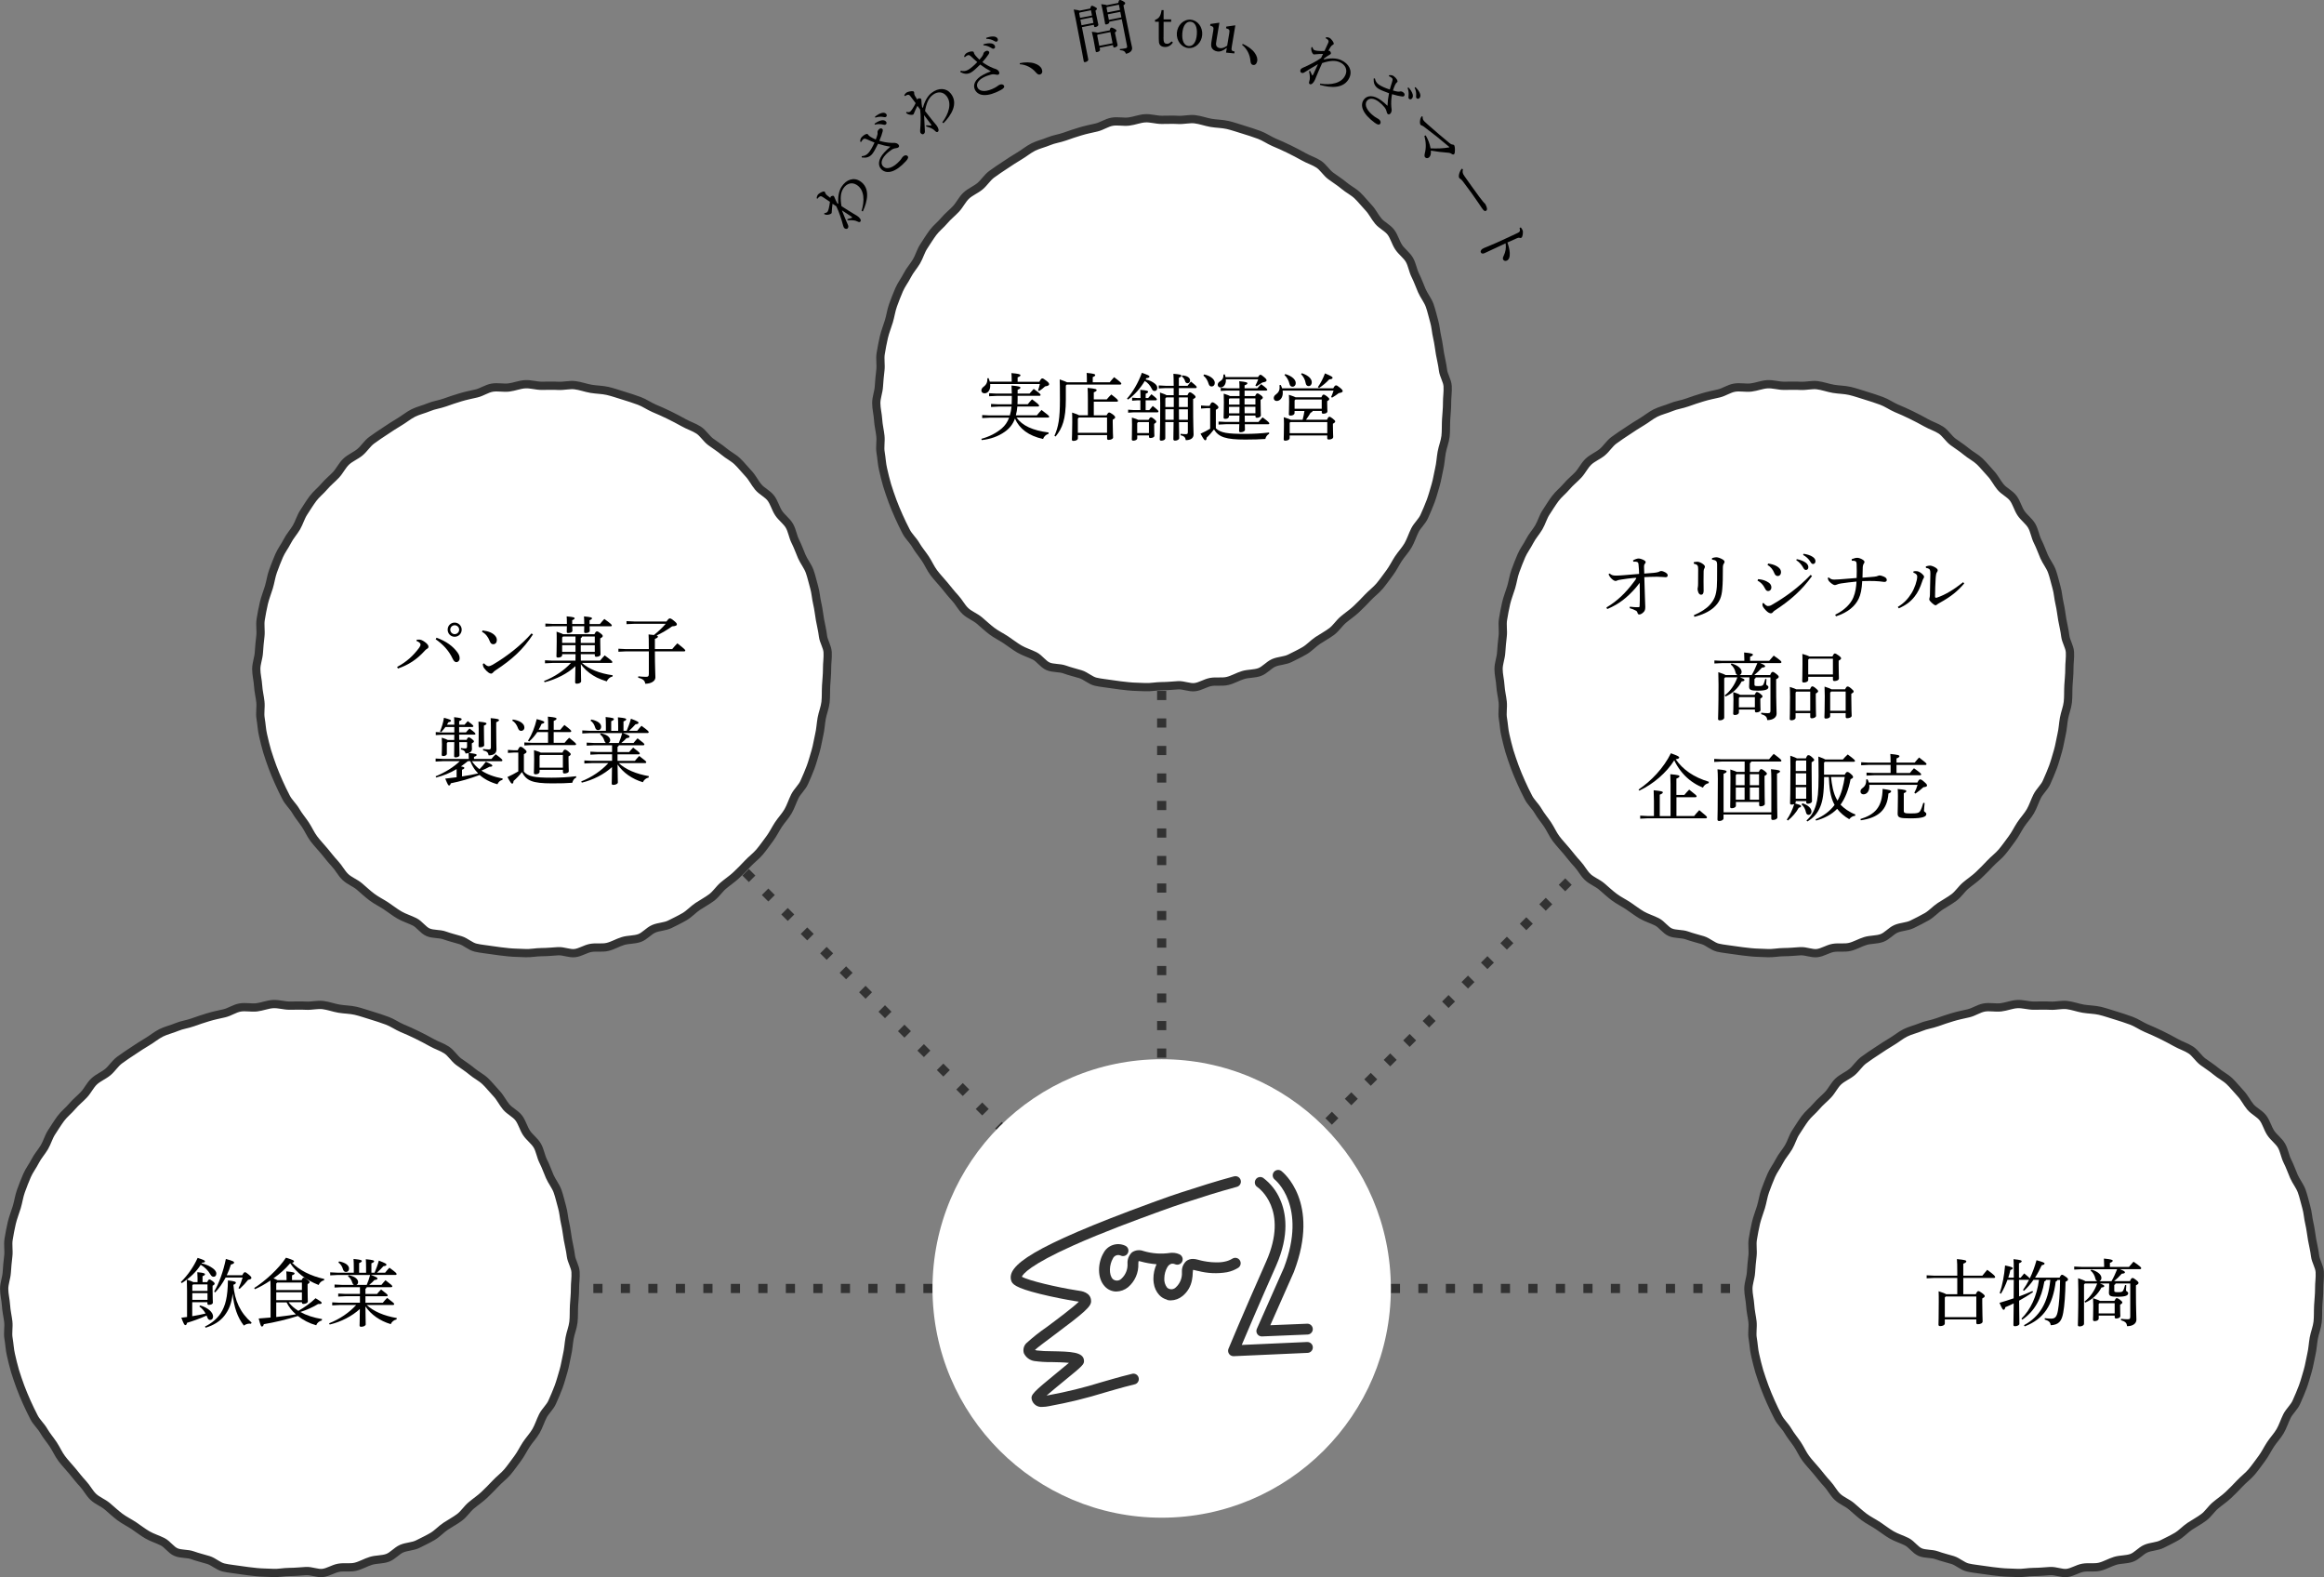 <?xml version="1.0" encoding="UTF-8"?>
<svg id="b" data-name="レイヤー 2" xmlns="http://www.w3.org/2000/svg" width="507.04" height="344.01" viewBox="0 0 507.04 344.01">
  <rect x="0" y="0" width="507.04" height="344.01" fill="#808080" stroke="none"/>
  <g id="c" data-name="レイヤー 1">
    <g>
      <line x1="253.45" y1="284.7" x2="253.45" y2="61.04" fill="none" stroke="#323232" stroke-dasharray="2 4" stroke-miterlimit="10" stroke-width="2"/>
      <line x1="33.45" y1="281.04" x2="473.45" y2="281.04" fill="none" stroke="#323232" stroke-dasharray="2 4" stroke-miterlimit="10" stroke-width="2"/>
      <line x1="251.69" y1="282.8" x2="409.01" y2="125.48" fill="none" stroke="#323232" stroke-dasharray="2 4" stroke-miterlimit="10" stroke-width="2"/>
      <line x1="253.19" y1="280.78" x2="97.89" y2="125.48" fill="none" stroke="#323232" stroke-dasharray="2 4" stroke-miterlimit="10" stroke-width="2"/>
      <g>
        <path d="M180.45,145.91c0,1.21-.14,2.42-.21,3.62s0,2.44-.13,3.63-.63,2.35-.84,3.53-.26,2.41-.54,3.58-.44,2.39-.78,3.54c-.35,1.16-.66,2.34-1.07,3.47s-.92,2.25-1.4,3.35-1.51,1.96-2.05,3.03c-.54,1.08-.89,2.25-1.49,3.29s-1.46,1.92-2.12,2.93-1.18,2.11-1.9,3.07-1.41,1.96-2.18,2.88c-.77.92-1.77,1.64-2.59,2.52s-1.66,1.73-2.53,2.55-1.88,1.48-2.8,2.26-1.58,1.87-2.54,2.59-2.04,1.29-3.04,1.95-1.83,1.62-2.87,2.23-2.14,1.13-3.22,1.67-2.41.51-3.52.99-1.95,1.6-3.09,2.01-2.44.3-3.6.65c-1.15.34-2.22,1.01-3.4,1.29s-2.45.01-3.64.22c-1.18.21-2.28.99-3.48,1.13s-2.45-.48-3.66-.41-2.38.2-3.59.2-2.42.28-3.61.21-2.42-.05-3.61-.18c-1.2-.14-2.41-.25-3.59-.45s-2.42-.28-3.59-.56c-1.18-.28-2.16-1.28-3.31-1.63s-2.32-.62-3.44-1.03-2.52-.22-3.62-.69-1.86-1.73-2.93-2.27-2.25-.88-3.29-1.48-1.98-1.36-2.98-2.02c-1.01-.66-2.1-1.19-3.06-1.91-.97-.72-1.83-1.56-2.75-2.33-.92-.77-2.15-1.21-3.03-2.04s-1.43-1.99-2.25-2.86-1.55-1.83-2.32-2.76-1.61-1.79-2.33-2.75-1.19-2.09-1.86-3.09-1.46-1.91-2.06-2.95-1.58-1.89-2.12-2.96c-.54-1.07-1.1-2.16-1.58-3.27s-.98-2.22-1.39-3.36c-.41-1.13-.82-2.29-1.17-3.44s-.61-2.35-.89-3.52-.32-2.4-.53-3.6.08-2.44-.05-3.64-.43-2.36-.5-3.57c-.07-1.19-.4-2.39-.4-3.6s.5-2.4.57-3.6c.07-1.21.19-2.39.33-3.58s-.13-2.46.07-3.64.41-2.39.69-3.56.74-2.31,1.09-3.46.5-2.38.91-3.51c.41-1.13.85-2.27,1.33-3.38s1.25-2.09,1.79-3.16,1.39-1.98,2-3.02c.6-1.04.92-2.26,1.58-3.26.66-1.01,1.29-2.04,2.01-3.01.72-.97,1.71-1.72,2.48-2.64.77-.92,1.73-1.66,2.55-2.54s1.34-2.05,2.22-2.88,2.07-1.28,3-2.05,1.57-1.88,2.54-2.6,1.98-1.38,2.98-2.04c1-.66,2-1.34,3.05-1.95s1.98-1.42,3.06-1.96,2.3-.8,3.41-1.27,2.34-.61,3.47-1.02,2.26-.78,3.41-1.13,2.32-.58,3.49-.85,2.23-1.05,3.43-1.26,2.44.1,3.64-.04c1.19-.14,2.35-.64,3.56-.71s2.41.34,3.62.34,2.4-.06,3.6.01,2.45-.28,3.64-.14,2.36.59,3.54.79,2.43.19,3.6.46,2.32.69,3.47,1.03c1.16.35,2.3.73,3.43,1.14s2.14,1.15,3.24,1.62,2.21.94,3.28,1.48,2.15,1.07,3.19,1.67,2.25.95,3.25,1.61,1.66,1.83,2.62,2.55,1.99,1.34,2.91,2.12,2.05,1.32,2.92,2.15,1.61,1.8,2.44,2.67,1.35,2.01,2.12,2.93,2.03,1.46,2.75,2.42c.72.96,1.02,2.23,1.68,3.24.66,1,1.76,1.75,2.36,2.79.6,1.04.75,2.33,1.3,3.41s.93,2.21,1.41,3.31,1.29,2.07,1.7,3.2.65,2.32.99,3.48c.34,1.15.39,2.37.67,3.55s.39,2.35.6,3.54c.21,1.18.51,2.33.65,3.53s.95,2.33,1.02,3.54-.13,2.42-.13,3.64Z" fill="#fff"/>
        <path d="M180.45,145.91c0,1.21-.14,2.42-.21,3.62s0,2.44-.13,3.63-.63,2.35-.84,3.53-.26,2.41-.54,3.58-.44,2.39-.78,3.54c-.35,1.16-.66,2.34-1.07,3.47s-.92,2.25-1.4,3.35-1.51,1.96-2.05,3.03c-.54,1.08-.89,2.25-1.49,3.29s-1.46,1.92-2.12,2.93-1.18,2.11-1.9,3.07-1.41,1.96-2.18,2.88c-.77.92-1.77,1.64-2.59,2.52s-1.66,1.73-2.53,2.55-1.88,1.48-2.8,2.26-1.58,1.87-2.54,2.59-2.04,1.29-3.04,1.95-1.83,1.62-2.87,2.23-2.14,1.13-3.22,1.67-2.41.51-3.52.99-1.95,1.6-3.09,2.01-2.44.3-3.6.65c-1.15.34-2.22,1.01-3.4,1.29s-2.45.01-3.64.22c-1.18.21-2.28.99-3.48,1.13s-2.45-.48-3.66-.41-2.38.2-3.59.2-2.42.28-3.61.21-2.42-.05-3.61-.18c-1.2-.14-2.41-.25-3.59-.45s-2.42-.28-3.59-.56c-1.18-.28-2.16-1.28-3.31-1.63s-2.32-.62-3.44-1.03-2.52-.22-3.62-.69-1.86-1.73-2.93-2.27-2.25-.88-3.29-1.48-1.98-1.36-2.98-2.02c-1.01-.66-2.1-1.19-3.06-1.91-.97-.72-1.83-1.56-2.75-2.33-.92-.77-2.15-1.21-3.03-2.04s-1.43-1.99-2.25-2.86-1.55-1.83-2.32-2.76-1.61-1.79-2.33-2.75-1.19-2.09-1.86-3.09-1.46-1.91-2.06-2.95-1.58-1.89-2.12-2.96c-.54-1.07-1.1-2.16-1.58-3.27s-.98-2.22-1.39-3.36c-.41-1.13-.82-2.29-1.17-3.44s-.61-2.35-.89-3.52-.32-2.4-.53-3.6.08-2.44-.05-3.64-.43-2.36-.5-3.57c-.07-1.19-.4-2.39-.4-3.6s.5-2.4.57-3.6c.07-1.21.19-2.39.33-3.58s-.13-2.46.07-3.64.41-2.39.69-3.56.74-2.31,1.09-3.46.5-2.38.91-3.51c.41-1.13.85-2.27,1.33-3.38s1.25-2.09,1.79-3.16,1.39-1.98,2-3.02c.6-1.04.92-2.26,1.58-3.26.66-1.01,1.29-2.04,2.01-3.01.72-.97,1.71-1.72,2.48-2.64.77-.92,1.73-1.66,2.55-2.54s1.34-2.05,2.22-2.88,2.07-1.28,3-2.05,1.57-1.88,2.54-2.6,1.98-1.38,2.98-2.04c1-.66,2-1.34,3.05-1.95s1.98-1.42,3.06-1.96,2.3-.8,3.41-1.27,2.34-.61,3.47-1.02,2.26-.78,3.41-1.13,2.32-.58,3.49-.85,2.23-1.05,3.43-1.26,2.44.1,3.64-.04c1.19-.14,2.35-.64,3.56-.71s2.41.34,3.62.34,2.4-.06,3.6.01,2.45-.28,3.64-.14,2.36.59,3.54.79,2.43.19,3.6.46,2.32.69,3.47,1.03c1.16.35,2.3.73,3.43,1.14s2.14,1.15,3.24,1.62,2.21.94,3.28,1.48,2.15,1.07,3.19,1.67,2.25.95,3.25,1.61,1.66,1.83,2.62,2.55,1.99,1.34,2.91,2.12,2.05,1.32,2.92,2.15,1.61,1.8,2.44,2.67,1.35,2.01,2.12,2.93,2.03,1.46,2.75,2.42c.72.96,1.02,2.23,1.68,3.24.66,1,1.76,1.75,2.36,2.79.6,1.04.75,2.33,1.3,3.41s.93,2.21,1.41,3.31,1.29,2.07,1.7,3.2.65,2.32.99,3.48c.34,1.15.39,2.37.67,3.55s.39,2.35.6,3.54c.21,1.18.51,2.33.65,3.53s.95,2.33,1.02,3.54-.13,2.42-.13,3.64Z" fill="none" stroke="#323232" stroke-miterlimit="10" stroke-width="1.8"/>
      </g>
      <g>
        <path d="M90.92,139.53c.24-.02.43-.02.59-.02.26.02.61.1,1.17.51.51.37.8.72.8,1.01,0,.26-.1.37-.3.48-.18.1-.34.24-.45.37-1.79,1.99-3.62,3.15-5.91,3.94l-.18-.35c2.11-1.12,3.54-2.48,4.79-4.15.22-.29.32-.54.32-.75,0-.26-.3-.54-.88-.77l.05-.27ZM95.24,139.1c2.16.78,3.6,1.87,4.58,3.22.32.45.48.85.46,1.31,0,.46-.34.8-.72.8-.27,0-.56-.22-.8-.75-.85-1.81-2.15-3.17-3.71-4.24l.19-.34ZM100.73,137.34c0,.86-.67,1.55-1.54,1.55s-1.52-.69-1.52-1.55.67-1.54,1.52-1.54,1.54.69,1.54,1.54ZM98.24,137.34c0,.54.43.98.96.98s.98-.43.98-.98c0-.51-.43-.96-.98-.96s-.96.45-.96.96Z"/>
        <path d="M105.27,137.51c.77.1,1.22.21,1.71.42.86.38,1.42.99,1.42,1.66,0,.56-.3.91-.77.93-.37,0-.61-.18-.83-.78-.3-.82-.91-1.57-1.63-1.92l.1-.3ZM116.28,138.38c-2.1,3.23-4.58,5.49-8.13,7.81-.27.18-.45.32-.58.5-.11.14-.27.24-.45.24-.3,0-.83-.35-1.44-1.12-.26-.32-.32-.64-.34-.99l.26-.13c.32.35.71.62.98.62.21,0,.53-.1.88-.3,3.23-1.89,6.31-4.34,8.5-6.85l.32.22Z"/>
        <path d="M122.65,142.68v.21c0,.35-.42.54-.91.54-.26,0-.34-.1-.34-.29,0-.42.06-1.34.06-3.23,0-1.14,0-1.57-.03-2.13.86.29,1.26.45,1.46.56h6.8c.24-.51.38-.62.54-.62.18,0,.3.05.74.38.5.38.53.5.53.64,0,.16-.13.29-.54.5v.85c0,1.44.06,2.3.06,2.67,0,.27-.4.5-.91.5-.22,0-.34-.08-.34-.27v-.3h-3.06c0,.46.02.94.02,1.41h4.19c.32-.4.62-.74,1.01-1.15,1.57,1.17,1.67,1.31,1.67,1.46,0,.13-.1.19-.26.19h-6.37c1.47,1.31,3.81,2.29,6.71,2.69l-.06.29c-.56.08-.98.51-1.25,1.04-.72-.22-1.44-.48-2.13-.82-1.15-.58-2.21-1.36-3.06-2.35-.16-.19-.3-.4-.45-.59.02,2.72.06,3.47.06,3.76s-.48.51-.94.51c-.24,0-.37-.11-.37-.29,0-.32.03-1.02.06-3.54-1.71,1.63-4.24,2.88-6.72,3.51l-.13-.27c2.27-.88,4.37-2.29,5.88-3.94h-4.05l-1.62.08v-.66l1.62.08h5.03c.02-.46.02-.94.02-1.41h-2.91ZM128.64,136.59c.02.43.03.8.03.99,0,.32-.42.5-.93.5-.21,0-.3-.11-.3-.27,0-.19.02-.58.03-1.22h-2.61c.02.43.03.8.03.99,0,.32-.45.5-.94.5-.21,0-.3-.11-.3-.27,0-.19.02-.58.03-1.22h-3.07l-1.62.08v-.66l1.62.08h3.07v-.26c0-.62-.02-.9-.05-1.39,1.58.14,1.74.26,1.74.42,0,.13-.1.24-.53.42v.82h2.62v-.29c0-.59-.02-.86-.05-1.36,1.6.14,1.75.26,1.75.42,0,.13-.1.24-.53.42v.82h2.26c.32-.4.62-.75.96-1.1,1.54,1.09,1.63,1.26,1.63,1.42,0,.11-.08.18-.22.18h-4.63ZM125.56,138.84h-2.72l-.19.21v1.18h2.91v-1.39ZM125.56,142.19v-1.46h-2.91v1.46h2.91ZM129.77,140.23v-1.39h-2.77c-.03.18-.13.27-.29.34v1.06h3.06ZM129.77,142.19v-1.46h-3.06v1.46h3.06Z"/>
        <path d="M141.56,141.58c0-2.02-.03-2.61-.06-3.2.5.05.88.1,1.17.13.93-.74,1.79-1.55,2.58-2.45h-6.8l-1.76.08v-.66l1.76.08h6.96c.42-.59.58-.67.72-.67.18,0,.37.06.93.53.48.38.62.59.62.77,0,.22-.22.38-1.04.43-1.04.75-2.26,1.47-3.39,2,.22.08.29.14.29.24,0,.16-.13.3-.66.5v2.22h3.78c.34-.42.77-.9,1.12-1.26,1.67,1.3,1.73,1.44,1.73,1.57,0,.11-.1.19-.26.19h-6.37c0,3.38.11,4.95.11,5.67,0,.85-1.01,1.39-2.21,1.39-.1-.7-.45-1.02-1.55-1.33l.03-.29c.5.06,1.25.11,1.68.11.48,0,.62-.14.62-.67v-4.88h-5.04l-1.6.08v-.66l1.6.08h5.04Z"/>
        <path d="M102.28,165.53c0-.43-.02-.85-.05-1.28-.19.06-.42.1-.66.1-.11-.48-.29-.72-1.01-.88l.03-.3c.38.05.58.08.91.08.32,0,.4-.11.4-.43v-.94h-1.7c.02,1.83.05,2.53.05,2.87,0,.24-.37.45-.85.45-.22,0-.32-.08-.32-.26,0-.3.02-1.02.03-3.06h-1.44l-.18.21v2.32c0,.3-.34.5-.78.5-.22,0-.34-.08-.34-.27,0-.42.06-.94.06-2.3,0-.45-.02-.88-.05-1.44.74.24,1.12.38,1.3.5h1.42c.02-.38.02-.75.02-1.14h-2.61l-1.44.08v-.66l1.44.08h2.61v-1.18h-1.94c-.29.4-.61.77-.91,1.1l-.27-.14c.35-.83.69-1.86.86-2.98,1.36.37,1.54.48,1.54.64s-.21.27-.58.34c-.1.18-.19.37-.3.54h1.6c0-.8-.02-1.15-.05-1.65,1.5.16,1.65.27,1.65.43,0,.14-.1.27-.54.43v.78h1.17c.26-.3.43-.5.7-.78,1.1.8,1.23.98,1.23,1.1,0,.1-.1.18-.26.18h-2.85v1.18h1.49c.27-.32.43-.51.77-.85,1.2.87,1.3,1.04,1.3,1.18,0,.08-.1.16-.26.16h-3.3c0,.38.02.75.02,1.14h1.62c.19-.45.3-.54.45-.54.18,0,.29.06.69.35.4.32.45.4.45.54s-.16.26-.46.4v.37c0,.34.03.67.03.91,0,.42-.29.7-.71.83,1.55.16,1.73.26,1.73.43,0,.14-.13.27-.58.42v.45h3.81c.3-.37.59-.71.93-1.02,1.31.98,1.46,1.17,1.46,1.33,0,.11-.1.19-.26.19h-6.39c.45.67,1.01,1.25,1.65,1.74.48-.46.94-1.01,1.39-1.63,1.22.54,1.41.69,1.41.86,0,.14-.13.24-.62.24-.59.34-1.17.59-1.76.83,1.22.8,2.75,1.38,4.64,1.73l-.05.29c-.54.13-.9.5-1.09.96-1.57-.43-2.87-1.12-3.89-2.02-2.21.83-4.19,1.39-6.29,1.81-.1.34-.21.48-.38.48s-.32-.26-.83-1.5c.88-.1,1.7-.19,2.48-.3v-1.78c-1.44.87-2.9,1.44-4.47,1.84l-.11-.26c2.11-.86,4-2.05,5.27-3.3h-3.73l-1.54.08v-.66l1.54.08h5.68ZM100.78,169.36c1.18-.19,2.37-.38,3.54-.66-.42-.43-.8-.9-1.1-1.42-.26-.4-.43-.82-.61-1.25h-.54c-.48.4-.99.77-1.5,1.14.62.11.74.21.74.32,0,.13-.13.27-.51.4v1.47ZM105.58,158.95c0,2.45.06,3.3.06,3.62,0,.24-.43.43-.91.43-.22,0-.32-.06-.32-.26,0-.43.03-1.18.03-3.79,0-.61-.02-1.02-.05-1.55,1.55.14,1.75.26,1.75.43,0,.13-.11.26-.56.43v.69ZM105.42,163.37c.42.05.8.1,1.23.1.35,0,.45-.13.45-.45v-4.35c0-1.04-.02-1.49-.05-2.03,1.65.14,1.82.26,1.82.43,0,.14-.13.27-.61.46v1.2c0,3.06.06,4.21.06,4.75,0,.78-.56,1.28-1.71,1.28-.1-.62-.34-.9-1.23-1.09l.03-.3Z"/>
        <path d="M114.31,168.32c.94,1.06,2.27,1.31,6.05,1.31,1.89,0,3.51-.1,5.35-.32v.29c-.46.21-.71.61-.85,1.14-1.2.1-2.5.13-4.43.13-4.34,0-5.55-.59-6.56-2.47-.54.71-1.2,1.41-1.83,1.95-.02.35-.1.58-.29.58s-.37-.22-1.04-1.44c.8-.37,1.62-.78,2.37-1.23v-4.11h-.98l-1.28.08v-.66l1.28.08h.85c.3-.62.45-.77.61-.77.18,0,.34.05.78.42.5.4.54.56.54.69,0,.14-.11.29-.58.51v3.83ZM111.88,156.94c1.46.19,2.53.88,2.53,1.73,0,.5-.35.75-.7.75-.32,0-.54-.19-.67-.53-.27-.74-.66-1.36-1.28-1.7l.13-.26ZM119.59,159.19v-.93c0-.82-.02-1.38-.06-1.95,1.7.16,1.89.27,1.89.45,0,.14-.11.29-.61.48v1.95h1.42c.27-.35.58-.7.91-1.06,1.39,1.06,1.49,1.22,1.49,1.36,0,.11-.1.19-.26.19h-3.57v2.34h2.38c.32-.4.62-.72.99-1.1,1.42,1.12,1.52,1.26,1.52,1.42,0,.1-.1.18-.26.18h-9.46l-1.57.08v-.66l1.57.08h3.6v-2.34h-2.35c-.5.75-1.09,1.46-1.78,2.06l-.24-.18c.85-1.34,1.46-2.87,1.9-4.71,1.41.37,1.65.51,1.65.67s-.11.26-.59.37c-.18.43-.4.86-.64,1.28h2.05ZM117.72,168.35c0,.34-.4.54-.86.54-.26,0-.38-.08-.38-.29,0-.37.06-1.39.06-2.98,0-.75,0-1.28-.03-2,.9.27,1.3.42,1.47.54h4.74c.22-.51.37-.64.53-.64s.34.05.77.4c.43.34.5.46.5.59,0,.14-.11.3-.48.46v.67c0,1.39.06,2.22.06,2.56s-.51.51-.96.51c-.21,0-.32-.11-.32-.29v-.51h-5.09v.42ZM122.81,167.44v-2.77h-4.95l-.14.18v2.59h5.09Z"/>
        <path d="M141.52,169.6c-.54.1-1.04.5-1.26,1.02-2.35-.7-4.31-2.08-5.52-3.87.02,2.67.06,3.55.06,3.92,0,.3-.5.53-.99.53-.24,0-.35-.1-.35-.29,0-.37.05-1.17.06-3.59-1.73,1.58-4.11,2.8-6.58,3.39l-.13-.27c2.34-.93,4.35-2.3,5.91-3.99h-3.63l-1.6.08v-.66l1.6.08h4.45v-1.42h-3.14l-1.6.08v-.66l1.6.08h3.14v-1.47h-3.94l-1.6.08v-.66l1.6.08h2.62c-.18-.08-.29-.26-.37-.51-.16-.58-.5-1.07-.93-1.36l.16-.24c1.41.26,2.05.9,2.05,1.5,0,.3-.14.51-.38.61h2.26c.3-.7.54-1.42.74-2.16h-7.08l-1.63.08v-.66l1.63.08h3.52v-.94c0-.98-.02-1.49-.06-2.06,1.65.16,1.81.27,1.81.45,0,.13-.11.27-.59.46v2.1h1.52v-.98c0-.88-.02-1.39-.06-1.97,1.65.16,1.81.27,1.81.43,0,.14-.11.29-.59.46v2.05h.69c.34-.8.7-1.73.93-2.64,1.52.58,1.66.72,1.66.88,0,.18-.14.29-.66.34-.42.46-.86.94-1.41,1.42h1.78c.32-.4.59-.74.94-1.09,1.46,1.06,1.57,1.23,1.57,1.39,0,.11-.1.19-.26.19h-5.33c1.31.5,1.41.61,1.41.77,0,.18-.14.29-.66.34-.34.37-.67.69-1.14,1.06h2.67c.27-.35.53-.64.88-1.02,1.3.98,1.49,1.18,1.49,1.33,0,.13-.1.19-.26.19h-5.31c-.05.18-.13.27-.29.34v1.14h2.53c.27-.35.53-.62.88-.98,1.28.96,1.44,1.14,1.44,1.28,0,.13-.08.19-.24.19h-4.61v1.42h3.79c.3-.37.56-.66.94-1.06,1.41,1.06,1.54,1.2,1.54,1.36,0,.11-.1.19-.26.19h-5.75c1.5,1.38,3.75,2.37,6.58,2.85l-.06.29ZM129,156.94c1.46.29,2.16.9,2.16,1.57,0,.46-.26.74-.67.74-.32,0-.53-.21-.64-.56-.19-.67-.5-1.15-1.01-1.5l.16-.24Z"/>
      </g>
      <g>
        <path d="M451.49,145.91c0,1.21-.14,2.42-.21,3.62s0,2.44-.13,3.63-.63,2.35-.84,3.53-.26,2.41-.54,3.58-.44,2.39-.78,3.54-.66,2.34-1.07,3.47-.92,2.25-1.4,3.35-1.51,1.96-2.05,3.03-.89,2.25-1.49,3.29c-.6,1.04-1.46,1.92-2.12,2.93s-1.18,2.11-1.9,3.07-1.41,1.96-2.18,2.88c-.77.92-1.77,1.64-2.59,2.52s-1.66,1.73-2.53,2.55c-.88.83-1.88,1.48-2.8,2.26s-1.58,1.87-2.54,2.59-2.04,1.29-3.04,1.95c-1,.66-1.83,1.62-2.87,2.23-1.04.6-2.14,1.13-3.22,1.67s-2.41.51-3.52.99-1.95,1.6-3.09,2.01c-1.13.41-2.44.3-3.6.65s-2.22,1.01-3.4,1.29-2.45.01-3.64.22c-1.18.21-2.28.99-3.48,1.13s-2.45-.48-3.66-.41-2.38.2-3.59.2-2.42.28-3.61.21-2.42-.05-3.61-.18c-1.2-.14-2.41-.25-3.59-.45s-2.42-.28-3.59-.56c-1.18-.28-2.16-1.28-3.31-1.63s-2.32-.62-3.44-1.03c-1.13-.41-2.52-.22-3.62-.69s-1.86-1.73-2.93-2.27-2.25-.88-3.29-1.48c-1.04-.6-1.98-1.36-2.98-2.02s-2.1-1.19-3.06-1.91c-.97-.72-1.83-1.56-2.75-2.33s-2.15-1.21-3.03-2.04-1.43-1.99-2.25-2.86-1.55-1.83-2.32-2.76-1.61-1.79-2.33-2.75-1.19-2.09-1.86-3.09-1.46-1.91-2.06-2.95c-.6-1.04-1.58-1.89-2.12-2.96s-1.1-2.16-1.58-3.27-.98-2.22-1.39-3.36-.82-2.29-1.17-3.44-.61-2.35-.89-3.52-.32-2.4-.53-3.6c-.21-1.18.08-2.44-.05-3.64s-.43-2.36-.5-3.57-.4-2.39-.4-3.6.5-2.4.57-3.6.19-2.39.33-3.58c.14-1.2-.13-2.46.07-3.64s.41-2.39.69-3.56c.28-1.18.74-2.31,1.09-3.46.35-1.16.5-2.38.91-3.51s.85-2.27,1.33-3.38,1.25-2.09,1.79-3.16,1.39-1.98,2-3.02.92-2.26,1.58-3.26c.66-1.01,1.29-2.04,2.01-3.01s1.71-1.72,2.48-2.64,1.73-1.66,2.55-2.54,1.34-2.05,2.22-2.88,2.07-1.28,3-2.05,1.57-1.88,2.54-2.6,1.98-1.38,2.98-2.04,2-1.34,3.05-1.95,1.98-1.42,3.06-1.96c1.07-.54,2.3-.8,3.41-1.27s2.34-.61,3.47-1.02,2.26-.78,3.41-1.13,2.32-.58,3.49-.85,2.23-1.05,3.43-1.26c1.18-.21,2.44.1,3.64-.04,1.19-.14,2.35-.64,3.56-.71s2.41.34,3.62.34,2.4-.06,3.6.01,2.45-.28,3.64-.14,2.36.59,3.54.79,2.43.19,3.6.46,2.32.69,3.47,1.03c1.16.35,2.3.73,3.43,1.14s2.14,1.15,3.24,1.62,2.21.94,3.28,1.48,2.15,1.07,3.19,1.67,2.25.95,3.25,1.61,1.66,1.83,2.62,2.55,1.99,1.34,2.91,2.12c.92.77,2.05,1.32,2.92,2.15s1.61,1.8,2.44,2.67c.83.88,1.35,2.01,2.12,2.93s2.03,1.46,2.75,2.42,1.02,2.23,1.68,3.24c.66,1,1.76,1.75,2.36,2.79s.75,2.33,1.3,3.41.93,2.21,1.41,3.31,1.29,2.07,1.7,3.2.65,2.32.99,3.48.39,2.37.67,3.55.39,2.35.6,3.54c.21,1.18.51,2.33.65,3.53.14,1.19.95,2.33,1.02,3.54s-.13,2.42-.13,3.64Z" fill="#fff"/>
        <path d="M451.49,145.91c0,1.21-.14,2.42-.21,3.62s0,2.44-.13,3.63-.63,2.35-.84,3.53-.26,2.41-.54,3.58-.44,2.39-.78,3.54-.66,2.34-1.07,3.47-.92,2.25-1.4,3.35-1.51,1.96-2.05,3.03-.89,2.25-1.49,3.29c-.6,1.04-1.46,1.92-2.12,2.93s-1.18,2.11-1.9,3.07-1.41,1.96-2.18,2.88c-.77.92-1.77,1.64-2.59,2.52s-1.66,1.73-2.53,2.55c-.88.83-1.88,1.48-2.8,2.26s-1.58,1.87-2.54,2.59-2.04,1.29-3.04,1.95c-1,.66-1.83,1.62-2.87,2.23-1.04.6-2.14,1.13-3.22,1.67s-2.41.51-3.52.99-1.95,1.6-3.09,2.01c-1.13.41-2.44.3-3.6.65s-2.22,1.01-3.4,1.29-2.45.01-3.64.22c-1.18.21-2.28.99-3.48,1.13s-2.45-.48-3.66-.41-2.38.2-3.59.2-2.42.28-3.61.21-2.42-.05-3.61-.18c-1.2-.14-2.41-.25-3.59-.45s-2.42-.28-3.59-.56c-1.18-.28-2.16-1.28-3.31-1.63s-2.32-.62-3.44-1.03c-1.13-.41-2.52-.22-3.62-.69s-1.86-1.73-2.93-2.27-2.25-.88-3.29-1.48c-1.04-.6-1.98-1.36-2.98-2.02s-2.1-1.19-3.06-1.91c-.97-.72-1.83-1.56-2.75-2.33s-2.15-1.21-3.03-2.04-1.43-1.99-2.25-2.86-1.55-1.83-2.32-2.76-1.61-1.79-2.33-2.75-1.19-2.09-1.86-3.09-1.46-1.91-2.06-2.95c-.6-1.04-1.58-1.89-2.12-2.96s-1.1-2.16-1.58-3.27-.98-2.22-1.39-3.36-.82-2.29-1.17-3.44-.61-2.35-.89-3.52-.32-2.4-.53-3.6c-.21-1.18.08-2.44-.05-3.64s-.43-2.36-.5-3.57-.4-2.39-.4-3.6.5-2.4.57-3.6.19-2.39.33-3.58c.14-1.2-.13-2.46.07-3.64s.41-2.39.69-3.56c.28-1.18.74-2.31,1.09-3.46.35-1.16.5-2.38.91-3.51s.85-2.27,1.33-3.38,1.25-2.09,1.79-3.16,1.39-1.98,2-3.02.92-2.26,1.58-3.26c.66-1.01,1.29-2.04,2.01-3.01s1.71-1.72,2.48-2.64,1.73-1.66,2.55-2.54,1.34-2.05,2.22-2.88,2.07-1.28,3-2.05,1.57-1.88,2.54-2.6,1.98-1.38,2.98-2.04,2-1.34,3.05-1.95,1.98-1.42,3.06-1.96c1.07-.54,2.3-.8,3.41-1.27s2.34-.61,3.47-1.02,2.26-.78,3.41-1.13,2.32-.58,3.49-.85,2.23-1.05,3.43-1.26c1.18-.21,2.44.1,3.64-.04,1.19-.14,2.35-.64,3.56-.71s2.41.34,3.62.34,2.4-.06,3.6.01,2.45-.28,3.64-.14,2.36.59,3.54.79,2.43.19,3.6.46,2.32.69,3.47,1.03c1.16.35,2.3.73,3.43,1.14s2.14,1.15,3.24,1.62,2.21.94,3.28,1.48,2.15,1.07,3.19,1.67,2.25.95,3.25,1.61,1.66,1.83,2.62,2.55,1.99,1.34,2.91,2.12c.92.77,2.05,1.32,2.92,2.15s1.61,1.8,2.44,2.67c.83.88,1.35,2.01,2.12,2.93s2.03,1.46,2.75,2.42,1.02,2.23,1.68,3.24c.66,1,1.76,1.75,2.36,2.79s.75,2.33,1.3,3.41.93,2.21,1.41,3.31,1.29,2.07,1.7,3.2.65,2.32.99,3.48.39,2.37.67,3.55.39,2.35.6,3.54c.21,1.18.51,2.33.65,3.53.14,1.19.95,2.33,1.02,3.54s-.13,2.42-.13,3.64Z" fill="none" stroke="#323232" stroke-miterlimit="10" stroke-width="1.8"/>
      </g>
      <g>
        <path d="M350.5,132.49c2.34-1.38,4.19-3.17,6.02-5.63.21-.26.34-.46.45-.67.11-.18-.1-.18-.42-.14-.93.08-1.95.22-2.75.35-.48.08-.77.11-1.01.24-.11.05-.22.08-.32.08-.21,0-.56-.19-.88-.51-.27-.26-.5-.59-.64-.96l.24-.16c.38.35.7.45,1.33.46.72.02,2.59-.16,5.09-.37-.02-.61-.03-1.18-.1-1.76-.02-.38-.05-.59-.13-.7-.11-.14-.32-.19-.48-.21-.22-.02-.35-.02-.54,0l-.08-.27c.45-.27.94-.42,1.22-.42s.7.13,1.04.29c.29.16.5.3.5.48,0,.19-.1.3-.22.45-.11.16-.13.34-.13.58,0,.46.03.93.05,1.49,1.14-.1,1.68-.13,2.06-.16.42-.05.77-.1,1.01-.18.19-.08.42-.22.62-.22.48,0,1.42.48,1.42.9,0,.32-.14.45-.45.45-.34,0-1.12-.1-1.86-.1-1.2,0-2.05.05-2.79.08.1,4.39.21,5.7.21,6.47,0,.54-.08.85-.3,1.09-.3.35-.72.59-.98.59-.22,0-.34-.08-.42-.37-.06-.29-.21-.4-.42-.5-.32-.19-.72-.34-1.28-.51l.03-.32c.7.1,1.36.13,1.76.11.29,0,.37-.03.37-.24.05-.77.05-1.62.05-2.54-.02-.77-.02-1.71-.03-2.54-.4.54-.83,1.06-1.12,1.38-1.62,1.78-3.27,3.22-5.96,4.35l-.18-.34Z"/>
        <path d="M369.54,122.63c.22-.06.54-.1.78-.1.21,0,.56.08.96.32.45.27.69.53.69.75,0,.14-.06.27-.14.42-.08.11-.14.32-.14.61-.02.94-.02,1.54-.02,2.1,0,.88.02,1.6.02,2.21-.02.53-.22.78-.53.78-.24,0-.43-.11-.61-.46-.13-.32-.18-.61-.18-.83,0-.08.02-.22.06-.37.03-.19.05-.38.05-.77.02-.85.03-1.73.02-3.12,0-.82-.11-1.02-.96-1.23v-.3ZM369.56,134.19c1.42-.59,2.79-1.47,3.49-2.27.93-1.04,1.38-2.02,1.52-3.91.06-.88.06-2,.06-3.54,0-.67.02-1.01,0-1.41-.02-.62-.19-.88-1.12-1.01l.02-.32c.37-.11.67-.18.91-.18.37,0,.88.18,1.41.48.32.21.4.37.4.5s-.03.26-.18.45c-.1.14-.18.42-.18.83,0,1.99-.02,3.44-.13,4.63-.14,1.75-.56,2.93-1.9,4.11-1.07.93-2.53,1.57-4.18,1.99l-.13-.35Z"/>
        <path d="M383.57,126.33c.5.03,1.18.14,1.81.45.77.38,1.09.77,1.09,1.39,0,.37-.27.75-.72.75-.24,0-.46-.11-.7-.61-.38-.77-.9-1.3-1.6-1.67l.13-.32ZM395.35,125.63c-2.23,3.11-4.75,5.33-8.15,7.54-.18.11-.32.26-.42.4-.11.14-.26.21-.42.21-.26,0-.66-.19-1.06-.61-.54-.56-.75-.91-.77-1.18-.02-.14-.02-.29,0-.4l.24-.06c.4.48.74.66.94.66.27,0,.53-.06.83-.24,3.06-1.76,5.81-3.76,8.5-6.56l.29.26ZM385.77,122.92c.66.1,1.26.24,1.84.56s.96.75.96,1.31c0,.53-.32.85-.72.85s-.61-.3-.75-.66c-.29-.75-.82-1.38-1.47-1.76l.14-.3ZM392.01,121.96c.72.13,1.52.42,2,.8.3.24.53.58.53.94,0,.4-.22.62-.53.62-.32,0-.45-.24-.72-.71-.27-.45-.77-1.06-1.38-1.41l.1-.26ZM393.48,120.79c.78.11,1.5.32,2.03.69.42.29.58.61.58.93,0,.38-.24.61-.53.61-.19,0-.37-.1-.64-.58-.32-.53-.9-1.07-1.52-1.39l.08-.26Z"/>
        <path d="M404.02,121.96c.48-.18.86-.29,1.14-.29s.56.06.99.27c.43.22.64.43.64.64,0,.11-.05.22-.16.35-.14.22-.21.48-.22.75-.03.8-.05,1.58-.06,2.32,1.2-.1,1.89-.13,2.58-.21.4-.05.54-.08.78-.18.13-.05.27-.1.38-.1.21,0,.58.11.94.27.45.21.62.43.62.75,0,.26-.24.4-.54.4-.16,0-.4-.06-1.1-.13-.66-.06-1.38-.08-2.15-.08-.51,0-1.04,0-1.57.03-.1,1.86-.34,2.93-.77,3.84-.78,1.63-2.32,2.98-4.95,3.84l-.18-.35c2.07-.99,3.41-2.43,3.95-3.73.48-1.14.64-2.26.7-3.5-1.18.11-2.45.27-3.33.4-.42.06-.7.14-.91.24-.18.06-.32.13-.5.13-.24,0-.79-.35-1.18-.77-.18-.19-.3-.43-.37-.78l.26-.11c.38.35.66.46,1.18.46.34,0,.64-.02,1.1-.05,1.14-.08,2.51-.19,3.78-.3.02-.5.03-.98.03-1.47s-.02-1.02-.03-1.58-.21-.74-1.06-.72l-.02-.35Z"/>
        <path d="M414.07,132.37c1.33-.8,2.21-1.75,2.96-2.95.69-1.09,1.26-2.79,1.26-3.65,0-.22-.05-.35-.18-.48-.14-.14-.3-.27-.66-.37l.03-.3c.29-.05.58-.06.78-.03.34.03.82.32,1.15.64.29.27.37.4.37.58,0,.19-.06.27-.16.42-.1.14-.14.3-.27.67-.42,1.28-.93,2.35-1.65,3.25-.86,1.09-1.89,1.87-3.44,2.54l-.21-.32ZM428.55,127.26c-1.46,1.7-2.85,2.85-5.35,4.23-.22.13-.48.27-.59.37-.08.11-.19.16-.29.16-.13,0-.27-.05-.43-.18-.29-.21-.58-.48-.78-.72-.11-.11-.19-.27-.19-.38,0-.14.03-.22.06-.35.05-.14.06-.34.08-.58.03-1.17.08-2.88.1-4.66,0-.4-.02-.66-.1-.83-.08-.24-.42-.38-.86-.45l-.03-.32c.32-.11.67-.18.93-.18.27,0,.86.21,1.28.5.27.19.38.38.38.5,0,.14-.03.24-.11.35-.13.18-.19.32-.24.58-.06.32-.08.74-.1.96-.08,1.09-.11,2.56-.13,3.87,0,.22.13.3.37.24,1.98-.66,3.86-1.87,5.76-3.38l.24.27Z"/>
        <path d="M386.19,147.27c.24-.58.38-.71.56-.71.19,0,.34.06.78.42.5.4.54.51.54.67,0,.14-.14.3-.56.51v1.42c0,3.71.1,5.23.1,6.08s-.83,1.41-2.03,1.41c-.08-.66-.3-.99-1.34-1.31l.02-.3c.54.06.93.1,1.42.1s.59-.1.59-.61v-7.19h-3.2c-.05.16-.13.26-.29.32v1.2c0,.32.1.37.8.37.79,0,.96-.06,1.14-.35.16-.29.3-.8.42-1.22l.26.05c-.03.38-.06.9-.06,1.1,0,.27.48.29.48.64,0,.45-.45.78-2.29.78-1.62,0-1.92-.19-1.92-.93,0-.4.06-.78.06-1.67v-.3h-2.03c.83.3.96.43.96.56,0,.18-.18.29-.61.32-.77,1.47-1.97,2.61-3.55,3.3l-.14-.26c1.15-.85,2.18-2.27,2.75-3.92h-2.66l-.21.22v8.56c0,.34-.43.59-.96.59-.26,0-.38-.1-.38-.3,0-.53.1-2.13.1-7.49,0-1.02-.02-1.84-.05-2.72.98.32,1.39.5,1.58.64h2.62c-.22-.08-.37-.26-.43-.56-.16-.72-.53-1.36-1.06-1.75l.19-.22c1.58.46,2.19,1.22,2.19,1.82,0,.37-.19.62-.46.71h2.66c.48-.83.88-1.71,1.23-2.61h-7.75l-1.62.08v-.66l1.62.08h4.91v-.3c0-.59-.02-.98-.05-1.52,1.58.14,1.92.29,1.92.46,0,.16-.11.29-.61.48v.88h4.16c.34-.4.66-.77.99-1.14,1.54,1.06,1.68,1.26,1.68,1.42,0,.11-.1.21-.26.21h-4.39c.99.4,1.1.54,1.1.7,0,.14-.18.27-.69.29-.58.66-1.09,1.14-1.68,1.62h3.42ZM382.81,151.56c.24-.48.35-.61.48-.61.18,0,.34.05.74.35.43.34.51.46.51.59,0,.16-.13.29-.48.48v.43c0,1.34.05,1.81.05,2.03,0,.38-.46.56-.93.56-.19,0-.3-.1-.3-.29v-.34h-3.49v.62c0,.35-.37.58-.9.58-.22,0-.35-.1-.35-.3,0-.34.06-1.02.06-3.12,0-.61-.02-.98-.05-1.58.91.3,1.33.46,1.5.59h3.15ZM382.87,152.06h-3.33l-.16.16v2.07h3.49v-2.23Z"/>
        <path d="M394.89,150.35c.24-.54.34-.64.5-.64s.32.05.74.4c.48.4.54.54.54.66,0,.14-.1.29-.51.5v.93c0,2.67.06,3.5.06,3.94,0,.32-.5.54-.93.54-.21,0-.34-.11-.34-.32v-.82h-3.2v1.01c0,.3-.38.56-.9.56-.24,0-.37-.1-.37-.29,0-.4.06-1.34.06-4.75,0-1.1-.02-1.63-.05-2.24.83.26,1.23.42,1.44.53h2.95ZM391.94,150.84l-.19.21v3.99h3.2v-4.19h-3.01ZM399.8,143.18c.24-.54.37-.64.5-.64.16,0,.34.06.8.4.48.35.58.51.58.66,0,.18-.16.29-.53.51v.88c0,1.81.06,2.53.06,2.98,0,.38-.5.58-.99.58-.21,0-.32-.11-.32-.32v-.61h-5.39v.67c0,.35-.43.58-.96.58-.26,0-.35-.1-.35-.3,0-.42.06-1.28.06-3.76,0-.94,0-1.55-.03-2.18.9.26,1.33.43,1.54.56h5.04ZM399.9,143.67h-5.2l-.19.21v3.23h5.39v-3.44ZM402.55,150.35c.27-.53.4-.61.53-.61.18,0,.35.05.8.43.42.35.54.51.54.66,0,.18-.16.3-.51.5v.8c0,2.8.08,3.57.08,3.99,0,.34-.5.54-1.01.54-.19,0-.3-.11-.3-.3v-.82h-3.38v.62c0,.35-.35.58-.96.58-.19,0-.3-.1-.3-.29,0-.43.08-1.26.08-4.58,0-.83-.02-1.49-.05-2.11.93.3,1.33.46,1.52.59h2.96ZM402.68,150.84h-3.17l-.21.24v3.95h3.38v-4.19Z"/>
        <path d="M357.49,172.22c2.77-1.87,5.47-4.69,7.06-7.92,1.65.61,1.81.74,1.81.93,0,.14-.13.29-.77.38,1.57,2.24,3.86,3.89,7.24,4.91l-.05.3c-.61.13-1.01.48-1.25.98-.67-.29-1.31-.59-1.92-.99-1.49-.94-2.74-2.24-3.67-3.75-.26-.38-.45-.8-.66-1.22-1.68,2.69-4.55,5.17-7.62,6.61l-.18-.24ZM360.84,174.52c0-.86-.02-1.5-.05-2.15,1.81.18,2,.29,2,.46,0,.16-.14.3-.67.51v4.66h2.35v-7c0-.86-.02-1.49-.05-2.13,1.81.16,2,.27,2,.46,0,.14-.14.3-.67.5v3.57h1.73c.34-.42.64-.75,1.06-1.17,1.5,1.17,1.62,1.3,1.62,1.47,0,.11-.1.19-.24.19h-4.16v4.1h3.86c.34-.42.64-.78,1.12-1.28,1.6,1.3,1.68,1.41,1.68,1.57,0,.13-.1.21-.26.21h-12.69l-1.62.08v-.66l1.62.08h1.38v-3.49Z"/>
        <path d="M382.06,166.12c-.03.18-.13.27-.27.34v1.92h1.94c.24-.53.35-.61.51-.61.18,0,.34.06.77.4.42.34.48.46.48.59,0,.14-.1.29-.51.48v.8c0,3.57.06,4.82.06,5.33,0,.3-.48.51-.94.51-.18,0-.3-.11-.3-.3v-.66h-5.07v.83c0,.3-.4.54-.88.54-.24,0-.37-.08-.37-.27,0-.45.06-1.84.06-6.45,0-.54,0-1.07-.03-1.73.83.27,1.23.42,1.42.53h1.71v-2.26h-5.04l-1.6.08v-.66l1.6.08h10.36c.32-.38.66-.8,1.02-1.18,1.55,1.14,1.68,1.34,1.68,1.49,0,.11-.1.19-.26.19h-6.34ZM386.46,177.18v-7.32c0-.88-.03-1.47-.08-2.08,1.74.16,1.98.27,1.98.46,0,.16-.14.3-.66.5v1.15c0,6,.08,7.83.08,8.4,0,.3-.42.56-.96.56-.26,0-.37-.1-.37-.3v-.88h-10.42v.85c0,.29-.43.56-.94.56-.26,0-.38-.11-.38-.35,0-.53.08-2.13.08-8.83,0-.9-.03-1.49-.08-2.1,1.75.16,1.99.29,1.99.48,0,.16-.14.29-.66.5v8.4h10.42ZM378.89,168.87l-.18.19v2.21h1.92v-2.4h-1.75ZM380.63,174.43v-2.66h-1.92v2.66h1.92ZM381.78,168.87v2.4h2v-2.4h-2ZM383.78,174.43v-2.66h-2v2.66h2Z"/>
        <path d="M394.01,165.39c.24-.59.35-.67.53-.67s.32.03.74.38c.46.42.53.51.53.66,0,.13-.13.27-.56.5v1.46c0,4.88.08,6.05.08,7.06,0,.32-.48.53-.93.53-.19,0-.32-.11-.32-.29v-.29h-2.29v.18c0,.13-.05.24-.14.34,1.18.32,1.3.42,1.3.59s-.14.27-.5.34c-.53,1.01-1.46,2.06-2.37,2.79l-.24-.19c.67-.96,1.23-2.16,1.62-3.39-.16.06-.34.11-.54.11-.26,0-.37-.08-.37-.29,0-.42.08-2.26.08-7.92,0-.86,0-1.62-.03-2.46.88.3,1.28.48,1.46.59h1.97ZM391.78,166.07v2.11h2.29v-2.3h-2.11l-.18.19ZM391.78,171.21h2.29v-2.53h-2.29v2.53ZM391.78,174.22h2.29v-2.51h-2.29v2.51ZM393.25,175.21c1.3.42,1.97,1.12,1.97,1.81,0,.4-.29.72-.61.72-.3,0-.51-.18-.59-.56-.14-.66-.46-1.31-.96-1.71l.19-.26ZM402.46,168.99c.3-.54.42-.61.59-.61.16,0,.34.06.78.45.42.37.46.51.46.66,0,.16-.11.3-.54.46-.46,2.38-1.18,4.16-2.19,5.57.74.77,1.9,1.62,3.23,2.13l-.05.29c-.5.03-.96.32-1.28.74-1.06-.59-1.98-1.41-2.64-2.26-1.17,1.23-2.82,2.08-4.59,2.56l-.13-.26c1.66-.7,3.07-1.71,4.16-3.14-1.01-1.84-1.15-4.03-1.25-6.1h-1.04c-.02,3.81-.34,5.22-.8,6.4-.58,1.5-1.57,2.56-2.85,3.3l-.19-.21c.99-.88,1.65-1.95,2.08-3.41.35-1.15.56-2.67.56-6.31,0-2.29-.02-3.34-.05-4.23.93.34,1.33.51,1.52.64h3.83c.32-.38.64-.72,1.06-1.1,1.5,1.12,1.58,1.25,1.58,1.41,0,.11-.1.19-.26.19h-6.31l-.18.19v2.62h4.48ZM399.48,169.48c.1.85.21,1.7.4,2.54.21.9.51,1.82,1.02,2.62.91-1.58,1.3-3.39,1.58-5.17h-3.01Z"/>
        <path d="M405.89,178.65c3.17-.98,4.79-2.58,4.85-6.58,1.67.24,1.86.34,1.86.53,0,.18-.13.3-.59.48-.26,3.62-2.21,5.28-6.02,5.84l-.1-.27ZM418.33,170.7c.29-.62.45-.7.59-.7.18,0,.34.05.85.5.56.48.66.64.66.83,0,.18-.16.32-.79.38-.5.45-1.14.98-1.74,1.39l-.24-.18c.32-.59.53-1.1.7-1.73h-10.53c.02.13.02.24.02.37,0,.99-.53,1.7-1.3,1.7-.35,0-.64-.24-.64-.61,0-.32.14-.54.45-.77.61-.43.83-1.01.8-1.86l.27-.05c.13.22.24.46.3.72h10.6ZM417.72,166.36c.29-.35.59-.72.98-1.14,1.42,1.09,1.62,1.28,1.62,1.44,0,.11-.1.19-.26.19h-6.29v1.76h2.93c.3-.4.54-.69.88-1.04,1.41.99,1.57,1.18,1.57,1.34,0,.11-.1.19-.26.19h-10.04l-1.62.08v-.66l1.62.08h3.63v-1.76h-4.79l-1.63.08v-.66l1.63.08h4.79c0-.85-.02-1.38-.06-1.89,1.76.18,1.99.29,1.99.48,0,.16-.13.3-.64.51v.9h3.95ZM419.91,175.15c-.06.74-.14,1.33-.14,1.7,0,.27.51.32.51.71,0,.54-.67.94-3.44.94-2.34,0-2.82-.14-2.82-1.02,0-.46.06-2.02.06-3.81,0-.77-.02-1.23-.05-1.58,1.7.16,1.87.29,1.87.46s-.05.26-.54.46v3.86c0,.45.22.56,1.46.56,1.57,0,1.87-.13,2.14-.58.22-.38.45-.99.66-1.74l.29.05Z"/>
      </g>
      <g>
        <path d="M125.45,281.11c0,1.21-.14,2.42-.21,3.62-.07,1.21,0,2.44-.13,3.63s-.63,2.35-.84,3.53-.26,2.41-.54,3.58c-.28,1.18-.44,2.39-.78,3.54s-.66,2.34-1.07,3.47-.92,2.25-1.4,3.35-1.51,1.96-2.05,3.03c-.54,1.08-.89,2.25-1.49,3.29s-1.46,1.92-2.12,2.93c-.66,1.01-1.18,2.11-1.9,3.07s-1.41,1.96-2.18,2.88-1.77,1.64-2.59,2.52c-.83.88-1.66,1.73-2.53,2.55s-1.88,1.48-2.8,2.26c-.92.77-1.58,1.87-2.54,2.59s-2.04,1.29-3.04,1.95-1.83,1.62-2.87,2.23-2.14,1.13-3.22,1.67c-1.07.54-2.41.51-3.52.99-1.1.48-1.95,1.6-3.09,2.01s-2.44.3-3.6.65-2.22,1.01-3.4,1.29-2.45.01-3.64.22c-1.18.21-2.28.99-3.48,1.13s-2.45-.48-3.66-.41-2.38.2-3.59.2-2.42.28-3.61.21-2.42-.05-3.61-.18c-1.2-.14-2.41-.25-3.59-.45s-2.42-.28-3.59-.56c-1.18-.28-2.16-1.28-3.31-1.63s-2.32-.62-3.44-1.03-2.52-.22-3.62-.69-1.86-1.73-2.93-2.27c-1.08-.54-2.25-.88-3.29-1.48s-1.98-1.36-2.98-2.02-2.1-1.19-3.06-1.91-1.83-1.56-2.75-2.33-2.15-1.21-3.03-2.04-1.43-1.99-2.25-2.86-1.55-1.83-2.32-2.76-1.61-1.79-2.33-2.75-1.19-2.09-1.86-3.09-1.46-1.91-2.06-2.95c-.6-1.04-1.58-1.89-2.12-2.96-.54-1.07-1.1-2.16-1.58-3.27s-.98-2.22-1.39-3.36-.82-2.29-1.17-3.44-.61-2.35-.89-3.52-.32-2.4-.53-3.6c-.21-1.18.08-2.44-.05-3.64-.14-1.19-.43-2.36-.5-3.57s-.4-2.39-.4-3.6.5-2.4.57-3.6.19-2.39.33-3.58-.13-2.46.07-3.64.41-2.39.69-3.56.74-2.31,1.09-3.46.5-2.38.91-3.51.85-2.27,1.33-3.38,1.25-2.09,1.79-3.16,1.39-1.98,2-3.02.92-2.26,1.58-3.26,1.29-2.04,2.01-3.01c.72-.97,1.71-1.72,2.48-2.64.77-.92,1.73-1.66,2.55-2.54.83-.88,1.34-2.05,2.22-2.88s2.07-1.28,3-2.05c.92-.77,1.57-1.88,2.54-2.6s1.98-1.38,2.98-2.04,2-1.34,3.05-1.95,1.98-1.42,3.06-1.96c1.07-.54,2.3-.8,3.41-1.27s2.34-.61,3.47-1.02,2.26-.78,3.41-1.13,2.32-.58,3.49-.85,2.23-1.05,3.43-1.26c1.18-.21,2.44.1,3.64-.04,1.19-.14,2.35-.64,3.56-.71s2.41.34,3.62.34,2.4-.06,3.6.01,2.45-.28,3.64-.14,2.36.59,3.54.79,2.43.19,3.6.46,2.32.69,3.47,1.03,2.3.73,3.43,1.14c1.13.41,2.14,1.15,3.24,1.62s2.21.94,3.28,1.48,2.15,1.07,3.19,1.67,2.25.95,3.25,1.61c1.01.66,1.66,1.83,2.62,2.55.97.72,1.99,1.34,2.91,2.12s2.05,1.32,2.92,2.15,1.61,1.8,2.44,2.67,1.35,2.01,2.12,2.93,2.03,1.46,2.75,2.42,1.02,2.23,1.68,3.24,1.76,1.75,2.36,2.79c.6,1.04.75,2.33,1.3,3.41s.93,2.21,1.41,3.31,1.29,2.07,1.7,3.2.65,2.32.99,3.48c.34,1.15.39,2.37.67,3.55s.39,2.35.6,3.54.51,2.33.65,3.53c.14,1.19.95,2.33,1.02,3.54s-.13,2.42-.13,3.64Z" fill="#fff"/>
        <path d="M125.45,281.11c0,1.21-.14,2.42-.21,3.62-.07,1.21,0,2.44-.13,3.63s-.63,2.35-.84,3.53-.26,2.41-.54,3.58c-.28,1.18-.44,2.39-.78,3.54s-.66,2.34-1.07,3.47-.92,2.25-1.4,3.35-1.51,1.96-2.05,3.03c-.54,1.08-.89,2.25-1.49,3.29s-1.46,1.92-2.12,2.93c-.66,1.01-1.18,2.11-1.9,3.07s-1.41,1.96-2.18,2.88-1.77,1.64-2.59,2.52c-.83.88-1.66,1.73-2.53,2.55s-1.88,1.48-2.8,2.26c-.92.77-1.58,1.87-2.54,2.59s-2.04,1.29-3.04,1.95-1.83,1.62-2.87,2.23-2.14,1.13-3.22,1.67c-1.07.54-2.41.51-3.52.99-1.1.48-1.95,1.6-3.09,2.01s-2.44.3-3.6.65-2.22,1.01-3.4,1.29-2.45.01-3.64.22c-1.18.21-2.28.99-3.48,1.13s-2.45-.48-3.66-.41-2.38.2-3.59.2-2.42.28-3.61.21-2.42-.05-3.61-.18c-1.2-.14-2.41-.25-3.59-.45s-2.42-.28-3.59-.56c-1.18-.28-2.16-1.28-3.31-1.63s-2.32-.62-3.44-1.03-2.52-.22-3.62-.69-1.86-1.73-2.93-2.27c-1.08-.54-2.25-.88-3.29-1.48s-1.98-1.36-2.98-2.02-2.1-1.19-3.06-1.91-1.83-1.56-2.75-2.33-2.15-1.21-3.03-2.04-1.43-1.99-2.25-2.86-1.55-1.83-2.32-2.76-1.61-1.79-2.33-2.75-1.19-2.09-1.86-3.09-1.46-1.91-2.06-2.95c-.6-1.04-1.58-1.89-2.12-2.96-.54-1.07-1.1-2.16-1.58-3.27s-.98-2.22-1.39-3.36-.82-2.29-1.17-3.44-.61-2.35-.89-3.52-.32-2.4-.53-3.6c-.21-1.18.08-2.44-.05-3.64-.14-1.19-.43-2.36-.5-3.57s-.4-2.39-.4-3.6.5-2.4.57-3.6.19-2.39.33-3.58-.13-2.46.07-3.64.41-2.39.69-3.56.74-2.31,1.09-3.46.5-2.38.91-3.51.85-2.27,1.33-3.38,1.25-2.09,1.79-3.16,1.39-1.98,2-3.02.92-2.26,1.58-3.26,1.29-2.04,2.01-3.01c.72-.97,1.71-1.72,2.48-2.64.77-.92,1.73-1.66,2.55-2.54.83-.88,1.34-2.05,2.22-2.88s2.07-1.28,3-2.05c.92-.77,1.57-1.88,2.54-2.6s1.98-1.38,2.98-2.04,2-1.34,3.05-1.95,1.98-1.42,3.06-1.96c1.07-.54,2.3-.8,3.41-1.27s2.34-.61,3.47-1.02,2.26-.78,3.41-1.13,2.32-.58,3.49-.85,2.23-1.05,3.43-1.26c1.18-.21,2.44.1,3.64-.04,1.19-.14,2.35-.64,3.56-.71s2.41.34,3.62.34,2.4-.06,3.6.01,2.45-.28,3.64-.14,2.36.59,3.54.79,2.43.19,3.6.46,2.32.69,3.47,1.03,2.3.73,3.43,1.14c1.13.41,2.14,1.15,3.24,1.62s2.21.94,3.28,1.48,2.15,1.07,3.19,1.67,2.25.95,3.25,1.61c1.01.66,1.66,1.83,2.62,2.55.97.72,1.99,1.34,2.91,2.12s2.05,1.32,2.92,2.15,1.61,1.8,2.44,2.67,1.35,2.01,2.12,2.93,2.03,1.46,2.75,2.42,1.02,2.23,1.68,3.24,1.76,1.75,2.36,2.79c.6,1.04.75,2.33,1.3,3.41s.93,2.21,1.41,3.31,1.29,2.07,1.7,3.2.65,2.32.99,3.48c.34,1.15.39,2.37.67,3.55s.39,2.35.6,3.54.51,2.33.65,3.53c.14,1.19.95,2.33,1.02,3.54s-.13,2.42-.13,3.64Z" fill="none" stroke="#323232" stroke-miterlimit="10" stroke-width="1.8"/>
      </g>
      <g>
        <path d="M39.45,279.65c1.58-1.57,2.77-3.3,3.67-5.28,1.41.45,1.6.59,1.6.77s-.19.26-.66.29c-.03.05-.05.08-.08.13.96.21,1.87.64,2.5,1.12.48.37.72.74.72,1.12,0,.48-.3.69-.59.69s-.5-.14-.74-.56c-.48-.83-1.2-1.55-2.08-2.05-.98,1.54-2.35,2.87-4.13,3.99l-.21-.21ZM45.21,279.66c.21-.48.34-.58.46-.58.14,0,.26.03.7.35.42.32.46.45.46.58s-.13.27-.45.43v.77c0,1.79.06,2.56.06,2.93,0,.29-.42.48-.9.48-.18,0-.29-.1-.29-.27v-.32h-3.31v3.06c.98-.16,1.95-.35,2.91-.58-.34-.62-.78-1.14-1.36-1.55l.18-.22c1.7.48,2.82,1.5,2.82,2.42,0,.45-.27.75-.64.75-.27,0-.48-.16-.62-.58-.05-.13-.1-.26-.16-.38-1.44.66-3.07,1.23-4.26,1.58-.08.34-.18.51-.37.51-.22,0-.38-.32-.88-1.62.43-.05.85-.11,1.25-.16v-5.73c0-.8-.02-1.62-.05-2.42.83.27,1.23.43,1.41.54h.93v-.85c0-.5-.02-.83-.05-1.31,1.49.14,1.67.27,1.67.45,0,.13-.08.26-.53.42v1.3h1.01ZM42.14,280.16l-.18.19v1.22h3.31v-1.41h-3.14ZM41.96,282.06v1.47h3.31v-1.47h-3.31ZM44.71,289.35c1.47-.72,2.66-1.7,3.44-2.91,1.04-1.63,1.52-3.49,1.58-7.16,1.5.19,1.73.29,1.73.5,0,.16-.1.29-.54.46.26,3.41,1.49,6.1,3.97,8.24l-.13.26c-.11-.02-.21-.03-.32-.03-.45,0-.88.16-1.23.43-1.38-1.75-2.19-4.07-2.45-6.98-.22,2.1-.8,3.54-1.82,4.85-.96,1.22-2.34,2.06-4.08,2.59l-.14-.26ZM52.86,278.16c.29-.58.42-.66.58-.66s.3.06.83.51c.5.42.58.58.58.72,0,.21-.18.32-.72.43-.54.69-1.06,1.25-1.84,1.97l-.26-.16c.42-.83.66-1.47.91-2.32h-3.71c-.64,1.22-1.42,2.35-2.29,3.25l-.22-.18c1.07-1.79,2-4.4,2.56-7.12,1.63.46,1.79.58,1.79.8,0,.18-.18.29-.69.42-.22.77-.54,1.57-.91,2.34h3.39Z"/>
        <path d="M62.99,284.08c.58.74,1.3,1.34,2.1,1.84,1.3-.72,2.66-1.68,3.75-2.75,1.25.75,1.34.86,1.34,1.02,0,.18-.18.27-.77.24-1.09.67-2.48,1.3-3.89,1.74,1.3.72,2.9,1.25,4.74,1.55l-.05.29c-.58.16-1.04.54-1.22,1.06-1.5-.42-2.88-1.14-4-2.03-2.31.75-5.2,1.42-7.43,1.79-.11.4-.22.51-.43.51-.19,0-.32-.32-.69-1.75.86-.06,1.73-.13,2.59-.21v-6.32c0-.62-.02-1.2-.03-1.76-1.12.77-2.29,1.42-3.38,1.9l-.16-.26c2.34-1.47,5.31-4.16,6.93-6.61,1.65.51,1.75.62,1.75.8,0,.13-.1.24-.42.3,1.6,1.62,4.02,2.88,7.01,3.54l-.03.3c-.59.11-.98.53-1.18,1.01-2.82-1.1-4.8-2.69-6.21-4.74-1.06,1.26-2.31,2.35-3.65,3.3.29.11.61.21.86.38h2v-.37c0-.72-.02-.99-.06-1.54,1.62.16,1.81.27,1.81.43,0,.14-.11.29-.56.43v1.04h2.1c.21-.46.34-.53.46-.53.16,0,.27.06.74.4.43.32.53.45.53.58s-.08.24-.43.45v.72c0,1.92.05,2.75.05,3.04,0,.32-.48.54-.98.54-.21,0-.3-.11-.3-.29v-.08h-2.88ZM65.87,281.38v-1.63h-5.39l-.21.21v1.42h5.6ZM65.87,283.59v-1.71h-5.6v1.71h5.6ZM60.27,287.27c1.44-.16,2.87-.35,4.29-.58-.85-.74-1.54-1.62-2.03-2.61h-2.26v3.19Z"/>
        <path d="M86.51,287.8c-.54.1-1.04.5-1.26,1.02-2.35-.7-4.31-2.08-5.52-3.87.02,2.67.06,3.55.06,3.92,0,.3-.5.53-.99.53-.24,0-.35-.1-.35-.29,0-.37.05-1.17.06-3.59-1.73,1.58-4.11,2.8-6.58,3.39l-.13-.27c2.34-.93,4.35-2.3,5.91-3.99h-3.63l-1.6.08v-.66l1.6.08h4.45v-1.42h-3.14l-1.6.08v-.66l1.6.08h3.14v-1.47h-3.94l-1.6.08v-.66l1.6.08h2.63c-.18-.08-.29-.26-.37-.51-.16-.58-.5-1.07-.93-1.36l.16-.24c1.41.26,2.05.9,2.05,1.5,0,.3-.14.51-.38.61h2.26c.3-.7.54-1.42.74-2.16h-7.08l-1.63.08v-.66l1.63.08h3.52v-.94c0-.98-.02-1.49-.06-2.06,1.65.16,1.81.27,1.81.45,0,.13-.11.27-.59.46v2.1h1.52v-.98c0-.88-.02-1.39-.06-1.97,1.65.16,1.81.27,1.81.43,0,.14-.11.29-.59.46v2.05h.69c.34-.8.7-1.73.93-2.64,1.52.58,1.66.72,1.66.88,0,.18-.14.29-.66.34-.42.46-.86.94-1.41,1.42h1.78c.32-.4.59-.74.94-1.09,1.46,1.06,1.57,1.23,1.57,1.39,0,.11-.1.19-.26.19h-5.33c1.31.5,1.41.61,1.41.77,0,.18-.14.29-.66.34-.34.37-.67.69-1.14,1.06h2.67c.27-.35.53-.64.88-1.02,1.3.98,1.49,1.18,1.49,1.33,0,.13-.1.19-.26.19h-5.31c-.05.18-.13.27-.29.34v1.14h2.53c.27-.35.53-.62.88-.98,1.28.96,1.44,1.14,1.44,1.28,0,.13-.08.19-.24.19h-4.61v1.42h3.79c.3-.37.56-.66.94-1.06,1.41,1.06,1.54,1.2,1.54,1.36,0,.11-.1.19-.26.19h-5.75c1.5,1.38,3.75,2.37,6.58,2.85l-.06.29ZM73.99,275.13c1.46.29,2.16.9,2.16,1.57,0,.46-.26.74-.67.74-.32,0-.53-.21-.64-.56-.19-.67-.5-1.15-1.01-1.5l.16-.24Z"/>
      </g>
      <g>
        <path d="M505.99,281.11c0,1.21-.14,2.42-.21,3.62s0,2.44-.13,3.63-.63,2.35-.84,3.53-.26,2.41-.54,3.58c-.28,1.18-.44,2.39-.78,3.54s-.66,2.34-1.07,3.47c-.41,1.13-.92,2.25-1.4,3.35-.48,1.11-1.51,1.96-2.05,3.03-.54,1.08-.89,2.25-1.49,3.29-.6,1.04-1.46,1.92-2.12,2.93s-1.18,2.11-1.9,3.07-1.41,1.96-2.18,2.88-1.77,1.64-2.59,2.52-1.66,1.73-2.53,2.55-1.88,1.48-2.8,2.26c-.92.77-1.58,1.87-2.54,2.59s-2.04,1.29-3.04,1.95c-1,.66-1.83,1.62-2.87,2.23s-2.14,1.13-3.22,1.67-2.41.51-3.52.99-1.95,1.6-3.09,2.01c-1.13.41-2.44.3-3.6.65s-2.22,1.01-3.4,1.29-2.45.01-3.64.22c-1.18.21-2.28.99-3.48,1.13s-2.45-.48-3.66-.41-2.38.2-3.59.2-2.42.28-3.61.21-2.42-.05-3.61-.18c-1.2-.14-2.41-.25-3.59-.45s-2.42-.28-3.59-.56-2.16-1.28-3.31-1.63-2.32-.62-3.44-1.03-2.52-.22-3.62-.69-1.86-1.73-2.93-2.27c-1.08-.54-2.25-.88-3.29-1.48s-1.98-1.36-2.98-2.02-2.1-1.19-3.06-1.91-1.83-1.56-2.75-2.33-2.15-1.21-3.03-2.04-1.43-1.99-2.25-2.86-1.55-1.83-2.32-2.76-1.61-1.79-2.33-2.75-1.19-2.09-1.86-3.09-1.46-1.91-2.06-2.95-1.58-1.89-2.12-2.96c-.54-1.07-1.1-2.16-1.58-3.27s-.98-2.22-1.39-3.36-.82-2.29-1.17-3.44-.61-2.35-.89-3.52-.32-2.4-.53-3.6c-.21-1.18.08-2.44-.05-3.64-.14-1.19-.43-2.36-.5-3.57s-.4-2.39-.4-3.6.5-2.4.57-3.6.19-2.39.33-3.58-.13-2.46.07-3.64.41-2.39.69-3.56.74-2.31,1.09-3.46.5-2.38.91-3.51c.41-1.13.85-2.27,1.33-3.38s1.25-2.09,1.79-3.16,1.39-1.98,2-3.02.92-2.26,1.58-3.26,1.29-2.04,2.01-3.01c.72-.97,1.71-1.72,2.48-2.64.77-.92,1.73-1.66,2.55-2.54.83-.88,1.34-2.05,2.22-2.88.88-.83,2.07-1.28,3-2.05.92-.77,1.57-1.88,2.54-2.6.96-.72,1.98-1.38,2.98-2.04s2-1.34,3.05-1.95,1.98-1.42,3.06-1.96c1.07-.54,2.3-.8,3.41-1.27s2.34-.61,3.47-1.02,2.26-.78,3.41-1.13,2.32-.58,3.49-.85,2.23-1.05,3.43-1.26c1.18-.21,2.44.1,3.64-.04s2.35-.64,3.56-.71,2.41.34,3.62.34,2.4-.06,3.6.01,2.45-.28,3.64-.14,2.36.59,3.54.79,2.43.19,3.6.46,2.32.69,3.47,1.03,2.3.73,3.43,1.14c1.13.41,2.14,1.15,3.24,1.62s2.21.94,3.28,1.48,2.15,1.07,3.19,1.67,2.25.95,3.25,1.61c1.01.66,1.66,1.83,2.62,2.55s1.99,1.34,2.91,2.12,2.05,1.32,2.92,2.15,1.61,1.8,2.44,2.67,1.35,2.01,2.12,2.93c.77.92,2.03,1.46,2.75,2.42.72.96,1.02,2.23,1.68,3.24s1.76,1.75,2.36,2.79.75,2.33,1.3,3.41.93,2.21,1.41,3.31,1.29,2.07,1.7,3.2.65,2.32.99,3.48.39,2.37.67,3.55.39,2.35.6,3.54.51,2.33.65,3.53c.14,1.19.95,2.33,1.02,3.54s-.13,2.42-.13,3.64Z" fill="#fff"/>
        <path d="M505.99,281.11c0,1.21-.14,2.42-.21,3.62s0,2.44-.13,3.63-.63,2.35-.84,3.53-.26,2.41-.54,3.58c-.28,1.18-.44,2.39-.78,3.54s-.66,2.34-1.07,3.47c-.41,1.13-.92,2.25-1.4,3.35-.48,1.11-1.51,1.96-2.05,3.03-.54,1.08-.89,2.25-1.49,3.29-.6,1.04-1.46,1.92-2.12,2.93s-1.18,2.11-1.9,3.07-1.41,1.96-2.18,2.88-1.77,1.64-2.59,2.52-1.66,1.73-2.53,2.55-1.88,1.48-2.8,2.26c-.92.77-1.58,1.87-2.54,2.59s-2.04,1.29-3.04,1.95c-1,.66-1.83,1.62-2.87,2.23s-2.14,1.13-3.22,1.67-2.41.51-3.52.99-1.95,1.6-3.09,2.01c-1.13.41-2.44.3-3.6.65s-2.22,1.01-3.4,1.29-2.45.01-3.64.22c-1.18.21-2.28.99-3.48,1.13s-2.45-.48-3.66-.41-2.38.2-3.59.2-2.42.28-3.61.21-2.42-.05-3.61-.18c-1.2-.14-2.41-.25-3.59-.45s-2.42-.28-3.59-.56-2.16-1.28-3.31-1.63-2.32-.62-3.44-1.03-2.52-.22-3.62-.69-1.86-1.73-2.93-2.27c-1.08-.54-2.25-.88-3.29-1.48s-1.98-1.36-2.98-2.02-2.1-1.19-3.06-1.91-1.83-1.56-2.75-2.33-2.15-1.21-3.03-2.04-1.43-1.99-2.25-2.86-1.55-1.83-2.32-2.76-1.61-1.79-2.33-2.75-1.19-2.09-1.86-3.09-1.46-1.91-2.06-2.95-1.58-1.89-2.12-2.96c-.54-1.07-1.1-2.16-1.58-3.27s-.98-2.22-1.39-3.36-.82-2.29-1.17-3.44-.61-2.35-.89-3.52-.32-2.4-.53-3.6c-.21-1.18.08-2.44-.05-3.64-.14-1.19-.43-2.36-.5-3.57s-.4-2.39-.4-3.6.5-2.4.57-3.6.19-2.39.33-3.58-.13-2.46.07-3.64.41-2.39.69-3.56.74-2.31,1.09-3.46.5-2.38.91-3.51c.41-1.13.85-2.27,1.33-3.38s1.25-2.09,1.79-3.16,1.39-1.98,2-3.02.92-2.26,1.58-3.26,1.29-2.04,2.01-3.01c.72-.97,1.71-1.72,2.48-2.64.77-.92,1.73-1.66,2.55-2.54.83-.88,1.34-2.05,2.22-2.88.88-.83,2.07-1.28,3-2.05.92-.77,1.57-1.88,2.54-2.6.96-.72,1.98-1.38,2.98-2.04s2-1.34,3.05-1.95,1.98-1.42,3.06-1.96c1.07-.54,2.3-.8,3.41-1.27s2.34-.61,3.47-1.02,2.26-.78,3.41-1.13,2.32-.58,3.49-.85,2.23-1.05,3.43-1.26c1.18-.21,2.44.1,3.64-.04s2.35-.64,3.56-.71,2.41.34,3.62.34,2.4-.06,3.6.01,2.45-.28,3.64-.14,2.36.59,3.54.79,2.43.19,3.6.46,2.32.69,3.47,1.03,2.3.73,3.43,1.14c1.13.41,2.14,1.15,3.24,1.62s2.21.94,3.28,1.48,2.15,1.07,3.19,1.67,2.25.95,3.25,1.61c1.01.66,1.66,1.83,2.62,2.55s1.99,1.34,2.91,2.12,2.05,1.32,2.92,2.15,1.61,1.8,2.44,2.67,1.35,2.01,2.12,2.93c.77.92,2.03,1.46,2.75,2.42.72.96,1.02,2.23,1.68,3.24s1.76,1.75,2.36,2.79.75,2.33,1.3,3.41.93,2.21,1.41,3.31,1.29,2.07,1.7,3.2.65,2.32.99,3.48.39,2.37.67,3.55.39,2.35.6,3.54.51,2.33.65,3.53c.14,1.19.95,2.33,1.02,3.54s-.13,2.42-.13,3.64Z" fill="none" stroke="#323232" stroke-miterlimit="10" stroke-width="1.8"/>
      </g>
      <g>
        <path d="M431.07,282.29c.26-.56.4-.67.54-.67.18,0,.37.08.82.42.51.38.59.53.59.67,0,.19-.19.32-.54.51v.91c0,2.24.08,3.65.08,4.1,0,.4-.51.61-1.06.61-.21,0-.32-.1-.32-.32v-.72h-6.87v.86c0,.35-.43.59-1.01.59-.24,0-.37-.11-.37-.3,0-.45.06-1.68.06-4.96,0-.94,0-1.65-.03-2.34.98.3,1.42.5,1.62.64h2.45v-3.54h-5.06l-1.62.08v-.66l1.62.08h5.06v-.77c0-1.39-.02-2.13-.08-2.85,1.82.18,2.05.29,2.05.5,0,.16-.13.3-.66.51v2.61h4.16c.32-.4.67-.83,1.06-1.28,1.57,1.14,1.73,1.41,1.73,1.57,0,.13-.1.21-.26.21h-6.69v3.54h2.72ZM424.31,282.99v4.31h6.87v-4.51h-6.67l-.19.21Z"/>
        <path d="M446.41,279.14c-.05.18-.14.29-.37.34-.64,3.79-2.16,6.55-4.82,8.36l-.19-.22c2.02-1.98,3.35-4.87,3.83-8.47h-1.2c-.61.88-1.3,1.7-2.08,2.4l-.22-.18c.5-.69.93-1.42,1.33-2.21h-2.19c0,1.2,0,2.42.02,3.62.99-.37,1.94-.75,2.9-1.18l.14.24c-1.04.7-2.03,1.31-3.04,1.86.03,3.7.06,4.61.06,5.07,0,.26-.46.51-.96.51-.22,0-.34-.1-.34-.27,0-.46.03-1.34.06-4.71-.59.29-1.2.58-1.83.83-.08.4-.18.56-.37.56-.18,0-.32-.18-.9-1.52,1.09-.32,2.11-.64,3.09-.98.02-1.34.02-2.69.03-4.03h-1.38c-.38,1.06-.86,2.11-1.42,3.03l-.27-.14c.58-1.68.98-3.78,1.17-6.03,1.52.32,1.68.45,1.68.61,0,.19-.16.27-.53.4-.11.54-.27,1.09-.45,1.65h1.2v-1.55c0-1.34-.02-1.92-.06-2.48,1.57.16,1.78.27,1.78.45,0,.14-.11.27-.59.45v3.14h.37c.27-.34.46-.58.77-.93.83.67,1.12.94,1.22,1.09.58-1.2,1.06-2.51,1.47-3.97,1.47.42,1.75.53,1.75.72s-.19.29-.61.37c-.42.91-.9,1.84-1.46,2.71h5.35c.27-.56.38-.62.53-.62.16,0,.26.03.75.38.5.35.56.48.56.64s-.1.29-.54.5c-.05,2.72-.22,5.23-.51,6.77-.32,1.78-.94,2.62-2.71,2.71-.11-.66-.37-.94-1.33-1.25l.03-.29c.53.06.9.1,1.39.1.88,0,1.22-.43,1.46-1.7s.45-3.73.48-6.74h-.58c-.06.19-.18.3-.37.35-.64,5.12-2.58,8.18-6.77,9.78l-.16-.26c3.43-1.84,5.27-4.93,5.75-9.88h-.91Z"/>
        <path d="M464.69,279.47c.24-.58.38-.71.56-.71.19,0,.34.06.78.42.5.4.54.51.54.67,0,.14-.14.3-.56.51v1.42c0,3.71.1,5.23.1,6.08s-.83,1.41-2.03,1.41c-.08-.66-.3-.99-1.34-1.31l.02-.3c.54.06.93.1,1.42.1s.59-.1.59-.61v-7.19h-3.2c-.05.16-.13.26-.29.32v1.2c0,.32.1.37.8.37.78,0,.96-.06,1.14-.35.16-.29.3-.8.42-1.22l.26.05c-.03.38-.06.9-.06,1.1,0,.27.48.29.48.64,0,.45-.45.78-2.29.78-1.62,0-1.92-.19-1.92-.93,0-.4.06-.78.06-1.67v-.3h-2.03c.83.3.96.43.96.56,0,.18-.18.29-.61.32-.77,1.47-1.97,2.61-3.55,3.3l-.14-.26c1.15-.85,2.18-2.27,2.75-3.92h-2.66l-.21.22v8.56c0,.34-.43.59-.96.59-.26,0-.38-.1-.38-.3,0-.53.1-2.13.1-7.49,0-1.02-.02-1.84-.05-2.72.98.32,1.39.5,1.58.64h2.62c-.22-.08-.37-.26-.43-.56-.16-.72-.53-1.36-1.06-1.75l.19-.22c1.58.46,2.19,1.22,2.19,1.82,0,.37-.19.62-.46.71h2.66c.48-.83.88-1.71,1.23-2.61h-7.75l-1.62.08v-.66l1.62.08h4.91v-.3c0-.59-.02-.98-.05-1.52,1.58.14,1.92.29,1.92.46,0,.16-.11.29-.61.48v.88h4.16c.34-.4.66-.77.99-1.14,1.54,1.06,1.68,1.26,1.68,1.42,0,.11-.1.21-.26.21h-4.39c.99.4,1.1.54,1.1.7,0,.14-.18.27-.69.29-.58.66-1.09,1.14-1.68,1.62h3.43ZM461.31,283.76c.24-.48.35-.61.48-.61.18,0,.34.05.74.35.43.34.51.46.51.59,0,.16-.13.29-.48.48v.43c0,1.34.05,1.81.05,2.03,0,.38-.46.56-.93.56-.19,0-.3-.1-.3-.29v-.34h-3.49v.62c0,.35-.37.58-.9.58-.22,0-.35-.1-.35-.3,0-.34.06-1.02.06-3.12,0-.61-.02-.98-.05-1.58.91.3,1.33.46,1.5.59h3.15ZM461.37,284.26h-3.33l-.16.16v2.07h3.49v-2.23Z"/>
      </g>
      <g>
        <path d="M315.72,87.9c0,1.21-.14,2.42-.21,3.62s0,2.44-.13,3.63c-.14,1.2-.63,2.35-.84,3.53-.21,1.19-.26,2.41-.54,3.58-.28,1.18-.44,2.39-.78,3.54s-.66,2.34-1.07,3.47-.92,2.25-1.4,3.35-1.51,1.96-2.05,3.03c-.54,1.08-.89,2.25-1.49,3.29-.6,1.04-1.46,1.92-2.12,2.93s-1.18,2.11-1.9,3.07-1.41,1.96-2.18,2.88-1.77,1.64-2.59,2.52-1.66,1.73-2.53,2.55-1.88,1.48-2.8,2.26c-.92.77-1.58,1.87-2.54,2.59s-2.04,1.29-3.04,1.95c-1,.66-1.83,1.62-2.87,2.23s-2.14,1.13-3.22,1.67-2.41.51-3.52.99c-1.1.48-1.95,1.6-3.09,2.01s-2.44.3-3.6.65-2.22,1.01-3.4,1.29-2.45.01-3.64.22c-1.18.21-2.28.99-3.48,1.13-1.19.14-2.45-.48-3.66-.41s-2.38.2-3.59.2-2.42.28-3.61.21-2.42-.05-3.61-.18-2.41-.25-3.59-.45-2.42-.28-3.59-.56-2.16-1.28-3.31-1.63-2.32-.62-3.44-1.03-2.52-.22-3.62-.69-1.86-1.73-2.93-2.27c-1.08-.54-2.25-.88-3.29-1.48s-1.98-1.36-2.98-2.02-2.1-1.19-3.06-1.91-1.83-1.56-2.75-2.33-2.15-1.21-3.03-2.04-1.43-1.99-2.25-2.86-1.55-1.83-2.32-2.76-1.61-1.79-2.33-2.75c-.72-.96-1.19-2.09-1.86-3.09s-1.46-1.91-2.06-2.95c-.6-1.04-1.58-1.89-2.12-2.96-.54-1.07-1.1-2.16-1.58-3.27s-.98-2.22-1.39-3.36-.82-2.29-1.17-3.44-.61-2.35-.89-3.52-.32-2.4-.53-3.6.08-2.44-.05-3.64-.43-2.36-.5-3.57-.4-2.39-.4-3.6.5-2.4.57-3.6c.07-1.21.19-2.39.33-3.58s-.13-2.46.07-3.64c.21-1.19.41-2.39.69-3.56.28-1.18.74-2.31,1.09-3.46s.5-2.38.91-3.51.85-2.27,1.33-3.38,1.25-2.09,1.79-3.16,1.39-1.98,2-3.02.92-2.26,1.58-3.26c.66-1.01,1.29-2.04,2.01-3.01.72-.97,1.71-1.72,2.48-2.64s1.73-1.66,2.55-2.54,1.34-2.05,2.22-2.88,2.07-1.28,3-2.05,1.57-1.88,2.54-2.6,1.98-1.38,2.98-2.04,2-1.34,3.05-1.95,1.98-1.42,3.06-1.96,2.3-.8,3.41-1.27,2.34-.61,3.47-1.02,2.26-.78,3.41-1.13,2.32-.58,3.49-.85,2.23-1.05,3.43-1.26,2.44.1,3.64-.04,2.35-.64,3.56-.71,2.41.34,3.62.34,2.4-.06,3.6.01,2.45-.28,3.64-.14,2.36.59,3.54.79,2.43.19,3.6.46,2.32.69,3.47,1.03,2.3.73,3.43,1.14c1.13.41,2.14,1.15,3.24,1.62s2.21.94,3.28,1.48,2.15,1.07,3.19,1.67c1.04.6,2.25.95,3.25,1.61s1.66,1.83,2.62,2.55,1.99,1.34,2.91,2.12,2.05,1.32,2.92,2.15,1.61,1.8,2.44,2.67,1.35,2.01,2.12,2.93c.77.92,2.03,1.46,2.75,2.42s1.02,2.23,1.68,3.24,1.76,1.75,2.36,2.79.75,2.33,1.3,3.41c.54,1.07.93,2.21,1.41,3.31s1.29,2.07,1.7,3.2.65,2.32.99,3.48c.34,1.15.39,2.37.67,3.55s.39,2.35.6,3.54.51,2.33.65,3.53.95,2.33,1.02,3.54c.07,1.19-.13,2.42-.13,3.64Z" fill="#fff"/>
        <path d="M315.72,87.9c0,1.21-.14,2.42-.21,3.62s0,2.44-.13,3.63c-.14,1.2-.63,2.35-.84,3.53-.21,1.19-.26,2.41-.54,3.58-.28,1.18-.44,2.39-.78,3.54s-.66,2.34-1.07,3.47-.92,2.25-1.4,3.35-1.51,1.96-2.05,3.03c-.54,1.08-.89,2.25-1.49,3.29-.6,1.04-1.46,1.92-2.12,2.93s-1.18,2.11-1.9,3.07-1.41,1.96-2.18,2.88-1.77,1.64-2.59,2.52-1.66,1.73-2.53,2.55-1.88,1.48-2.8,2.26c-.92.77-1.58,1.87-2.54,2.59s-2.04,1.29-3.04,1.95c-1,.66-1.83,1.62-2.87,2.23s-2.14,1.13-3.22,1.67-2.41.51-3.52.99c-1.1.48-1.95,1.6-3.09,2.01s-2.44.3-3.6.65-2.22,1.01-3.4,1.29-2.45.01-3.64.22c-1.18.21-2.28.99-3.48,1.13-1.19.14-2.45-.48-3.66-.41s-2.38.2-3.59.2-2.42.28-3.61.21-2.42-.05-3.61-.18-2.41-.25-3.59-.45-2.42-.28-3.59-.56-2.16-1.28-3.31-1.63-2.32-.62-3.44-1.03-2.52-.22-3.62-.69-1.86-1.73-2.93-2.27c-1.08-.54-2.25-.88-3.29-1.48s-1.98-1.36-2.98-2.02-2.1-1.19-3.06-1.91-1.83-1.56-2.75-2.33-2.15-1.21-3.03-2.04-1.43-1.99-2.25-2.86-1.55-1.83-2.32-2.76-1.61-1.79-2.33-2.75c-.72-.96-1.19-2.09-1.86-3.09s-1.46-1.91-2.06-2.95c-.6-1.04-1.58-1.89-2.12-2.96-.54-1.07-1.1-2.16-1.58-3.27s-.98-2.22-1.39-3.36-.82-2.29-1.17-3.44-.61-2.35-.89-3.52-.32-2.4-.53-3.6.08-2.44-.05-3.64-.43-2.36-.5-3.57-.4-2.39-.4-3.6.5-2.4.57-3.6c.07-1.21.19-2.39.33-3.58s-.13-2.46.07-3.64c.21-1.19.41-2.39.69-3.56.28-1.18.74-2.31,1.09-3.46s.5-2.38.91-3.51.85-2.27,1.33-3.38,1.25-2.09,1.79-3.16,1.39-1.98,2-3.02.92-2.26,1.58-3.26c.66-1.01,1.29-2.04,2.01-3.01.72-.97,1.71-1.72,2.48-2.64s1.73-1.66,2.55-2.54,1.34-2.05,2.22-2.88,2.07-1.28,3-2.05,1.57-1.88,2.54-2.6,1.98-1.38,2.98-2.04,2-1.34,3.05-1.95,1.98-1.42,3.06-1.96,2.3-.8,3.41-1.27,2.34-.61,3.47-1.02,2.26-.78,3.41-1.13,2.32-.58,3.49-.85,2.23-1.05,3.43-1.26,2.44.1,3.64-.04,2.35-.64,3.56-.71,2.41.34,3.62.34,2.4-.06,3.6.01,2.45-.28,3.64-.14,2.36.59,3.54.79,2.43.19,3.6.46,2.32.69,3.47,1.03,2.3.73,3.43,1.14c1.13.41,2.14,1.15,3.24,1.62s2.21.94,3.28,1.48,2.15,1.07,3.19,1.67c1.04.6,2.25.95,3.25,1.61s1.66,1.83,2.62,2.55,1.99,1.34,2.91,2.12,2.05,1.32,2.92,2.15,1.61,1.8,2.44,2.67,1.35,2.01,2.12,2.93c.77.92,2.03,1.46,2.75,2.42s1.02,2.23,1.68,3.24,1.76,1.75,2.36,2.79.75,2.33,1.3,3.41c.54,1.07.93,2.21,1.41,3.31s1.29,2.07,1.7,3.2.65,2.32.99,3.48c.34,1.15.39,2.37.67,3.55s.39,2.35.6,3.54.51,2.33.65,3.53.95,2.33,1.02,3.54c.07,1.19-.13,2.42-.13,3.64Z" fill="none" stroke="#323232" stroke-miterlimit="10" stroke-width="1.8"/>
      </g>
      <g>
        <path d="M220.73,83.29v-.24c0-.83-.03-1.17-.06-1.67,1.6.13,1.97.27,1.97.46,0,.16-.13.29-.62.46v.98h4.74c.34-.64.48-.74.64-.74s.34.08.93.54c.5.38.56.56.56.75,0,.18-.24.37-.88.45-.4.37-.8.69-1.3,1.02l-.22-.18c.16-.46.27-.86.38-1.36h-10.84c.02.11.02.24.02.35,0,1.15-.64,1.68-1.25,1.68-.4,0-.69-.26-.69-.61,0-.3.16-.58.48-.82.64-.48.88-1.02.82-1.84l.27-.05c.1.22.19.5.27.78h4.79ZM228.75,94.65c-.62.16-.99.59-1.18,1.1-3.17-.69-5.17-2.24-6.13-4.45-.46,1.26-1.2,2.16-2.21,2.87-1.41,1.01-3.15,1.62-5.03,1.82l-.1-.27c1.73-.46,3.31-1.28,4.48-2.29.69-.61,1.22-1.34,1.58-2.32h-4.29l-1.58.08v-.66l1.58.08h4.45c.19-.62.3-1.26.37-1.92h-2.85l-1.62.08v-.66l1.62.08h2.88c.02-.35.03-.72.03-1.12v-.72h-3.33l-1.62.08v-.66l1.62.08h3.33c-.02-.98-.03-1.34-.06-1.76,1.7.16,1.94.27,1.94.46,0,.16-.14.3-.61.46v.83h2.61c.32-.38.58-.66.9-1.01,1.36.96,1.5,1.17,1.5,1.31,0,.11-.08.19-.24.19h-4.77v.8c0,.37-.02.7-.03,1.04h2.24c.32-.4.59-.72.93-1.07,1.38,1.01,1.55,1.23,1.55,1.38,0,.11-.08.19-.24.19h-4.51c-.05.66-.16,1.28-.32,1.92h4.58c.29-.37.64-.77,1.02-1.17,1.47,1.12,1.67,1.31,1.67,1.47,0,.11-.1.19-.26.19h-6.87c1.26,1.76,3.52,2.82,7.01,3.25l-.05.29Z"/>
        <path d="M237.13,83.39v-.67c0-.58-.02-.94-.05-1.38,1.5.13,1.87.27,1.87.45,0,.16-.08.29-.54.46v1.14h3.7c.32-.38.59-.72.96-1.12,1.33.99,1.58,1.26,1.58,1.42,0,.11-.1.19-.26.19h-11.64l-.21.21v3.04c0,4.32-.75,6.26-2.23,8.08l-.26-.14c.88-1.97,1.2-3.79,1.2-7.88,0-2.74-.02-3.65-.05-4.43.91.32,1.38.5,1.6.62h4.31ZM241.44,90.57c.27-.5.4-.59.53-.59.16,0,.32.05.8.4.45.34.53.51.53.66,0,.18-.18.32-.53.51v.64c0,2,.08,2.8.08,3.22,0,.34-.5.54-.99.54-.21,0-.32-.11-.32-.3v-.75h-6.37v.69c0,.35-.42.58-.99.58-.21,0-.32-.1-.32-.3,0-.42.08-1.41.08-3.7,0-.82,0-1.54-.03-2.18.9.3,1.33.46,1.52.59h1.92v-3.33c0-1.3-.02-2.03-.06-2.64,1.74.16,1.97.29,1.97.48,0,.14-.1.29-.62.48v1.54h2.83c.32-.38.64-.74.99-1.07,1.34,1.01,1.46,1.22,1.46,1.38,0,.11-.08.19-.24.19h-5.04v2.98h2.82ZM241.53,91.07h-6.16l-.21.24v3.09h6.37v-3.33Z"/>
        <path d="M245.88,86.95c1.26-1.41,2.46-3.46,3.25-5.63,1.41.5,1.65.61,1.65.82,0,.19-.18.3-.67.34-.05.1-.1.19-.16.29.82.14,1.5.5,2,.9.38.3.54.61.54.94,0,.43-.24.67-.59.67-.26,0-.45-.1-.64-.53-.35-.71-.88-1.3-1.5-1.65-.91,1.54-2.3,3.12-3.65,4.05l-.22-.19ZM248.83,87.32h-.66l-1.17.08v-.66l1.17.08h.66v-.22c0-.69-.02-1.06-.05-1.57,1.52.13,1.71.24,1.71.42,0,.13-.06.26-.53.43v.94h.54c.24-.29.46-.53.72-.83,1.12.88,1.18.99,1.18,1.14,0,.11-.1.19-.26.19h-2.19v2.13h.8c.22-.27.48-.58.75-.9,1.17.91,1.25,1.07,1.25,1.2,0,.11-.1.19-.26.19h-5.19l-1.17.08v-.66l1.17.08h1.5v-2.13ZM250.59,91.56c.27-.48.38-.54.51-.54.18,0,.29.05.69.37.42.34.48.45.48.59,0,.16-.14.3-.46.48v.42c0,1.39.05,1.87.05,2.18,0,.27-.37.48-.88.48-.21,0-.3-.1-.3-.27v-.3h-2.56v.62c0,.3-.37.53-.85.53-.21,0-.34-.1-.34-.27,0-.38.05-1.25.05-3.2,0-.59,0-.99-.03-1.57.8.24,1.18.38,1.38.5h2.27ZM250.67,92.06h-2.37l-.19.22v2.18h2.56v-2.4ZM259.09,86.19c.21-.5.34-.62.5-.62.18,0,.32.06.74.38.46.37.51.5.51.64s-.16.29-.53.45v.72c0,5.31.1,6.32.1,7,0,.8-.64,1.25-1.7,1.25-.08-.53-.29-.9-1.14-1.07l.03-.32c.46.05.7.08,1.1.08.37,0,.46-.1.46-.48v-2.14h-1.94c.03,2.64.05,3.25.05,3.49,0,.29-.42.54-.9.54-.22,0-.37-.1-.37-.29,0-.34.03-.98.05-3.75h-1.81v3.51c0,.3-.35.54-.87.54-.26,0-.34-.11-.34-.3,0-.42.1-1.86.1-7.86,0-.94-.02-1.46-.05-2.34.85.29,1.25.45,1.42.58h1.57v-1.55h-1.76l-1.5.08v-.66l1.5.08h1.76v-.03c0-1.41-.03-2-.06-2.59,1.55.13,1.73.22,1.73.42,0,.14-.13.3-.54.45v1.76h1.89c.24-.34.45-.58.75-.93,1.17.94,1.25,1.07,1.25,1.22,0,.11-.1.21-.26.21h-3.63v1.55h1.87ZM254.25,86.91v1.87h1.84v-2.1h-1.63l-.21.22ZM254.25,91.56h1.82v-2.29h-1.82v2.29ZM257.21,86.68v2.1h1.95v-2.1h-1.95ZM257.21,89.28c.02.77.02,1.52.02,2.29h1.94v-2.29h-1.95ZM257.97,81.88c1.23.1,1.68.62,1.68,1.1,0,.37-.24.61-.54.61-.27,0-.46-.14-.54-.42-.13-.46-.38-.83-.74-1.06l.14-.24Z"/>
        <path d="M265.27,93.42c1.02,1.01,2.58,1.22,6.35,1.22,1.89,0,3.47-.1,5.27-.3v.29c-.43.24-.69.58-.83,1.12-1.25.08-2.43.13-4.37.13-4.24,0-5.79-.53-6.83-2.21-.5.66-1.04,1.28-1.6,1.79-.02.35-.1.58-.29.58s-.37-.22-1.04-1.44c.77-.35,1.44-.69,2.1-1.09v-4.48h-.71l-1.28.08v-.66l1.28.08h.59c.27-.62.43-.77.59-.77.19,0,.34.05.8.42.5.4.53.56.53.69,0,.14-.11.29-.56.51v4.05ZM262.7,81.67c1.44.3,2.34,1.1,2.34,1.84,0,.48-.29.79-.7.79-.34,0-.54-.22-.64-.56-.22-.75-.62-1.42-1.15-1.81l.16-.26ZM267.44,82.75c.02.1.02.18.02.27,0,.82-.5,1.5-1.17,1.5-.3,0-.61-.22-.61-.59,0-.3.18-.56.48-.74.58-.35.77-.74.77-1.5l.29-.03c.06.18.13.38.16.59h7.08c.3-.45.38-.5.53-.5s.26.03.78.48c.54.46.56.58.56.74,0,.18-.16.34-.9.46-.45.3-.9.59-1.28.83l-.26-.16c.24-.43.43-.86.62-1.36h-7.07ZM267.71,85.19l-1.38.08v-.66l1.38.08h2.72c0-.77-.03-1.15-.06-1.54,1.6.16,1.78.27,1.78.45,0,.14-.11.27-.61.45v.64h2.79c.27-.3.5-.58.82-.9,1.22.9,1.34,1.09,1.34,1.22,0,.11-.1.18-.26.18h-4.69v1.2h2.3c.21-.48.34-.58.48-.58.16,0,.29.05.74.37.38.29.45.43.45.56,0,.14-.11.29-.48.48v.56c0,1.7.06,2.4.06,2.82,0,.32-.45.53-.86.53-.21,0-.32-.11-.32-.3v-.18h-2.34c0,.46,0,.93.02,1.39h2.98c.29-.35.56-.66.9-1.01,1.36,1.01,1.47,1.2,1.47,1.33,0,.1-.1.18-.26.18h-5.09c.02.64.03,1.01.03,1.23,0,.27-.45.51-.93.51-.22,0-.35-.08-.35-.26,0-.24.02-.67.05-1.49h-2.93l-1.6.08v-.66l1.6.08h2.93c.02-.46.03-.93.03-1.39h-2.29v.18c0,.34-.34.54-.8.54-.26,0-.37-.08-.37-.29,0-.35.06-1.31.06-3.31,0-.83,0-1.17-.03-1.9.85.27,1.22.42,1.39.53h2.06v-1.2h-2.74ZM270.44,88.24v-1.34h-2.18l-.14.18v1.17h2.32ZM270.41,90.16c.02-.48.02-.94.02-1.42h-2.3v1.42h2.29ZM271.53,88.24h2.37v-1.34h-2.37v1.34ZM271.53,88.73c.02.48.02.94.02,1.42h2.35v-1.42h-2.37Z"/>
        <path d="M290.88,84.7c.3-.58.45-.64.61-.64s.32.06.86.51c.53.43.59.59.59.75,0,.18-.22.32-.85.43-.45.34-.96.69-1.46.98l-.21-.14c.19-.42.37-.9.53-1.39h-11.11c.02.16.03.34.03.5,0,1.04-.59,1.76-1.33,1.76-.37,0-.64-.26-.64-.61,0-.32.14-.59.48-.82.59-.43.8-.9.8-1.49,0-.19-.02-.35-.03-.53l.27-.05c.13.22.22.48.3.74h11.14ZM288.3,86.65c.21-.48.32-.58.46-.58.18,0,.32.06.75.38.42.34.5.46.5.59,0,.14-.11.27-.45.46v.53c0,.88.05,1.42.05,1.67,0,.38-.45.54-.91.54-.21,0-.32-.1-.32-.29v-.32h-2c-.03.18-.16.29-.43.38-.32.54-.66,1.07-1.01,1.54h4.58c.24-.53.37-.64.51-.64.18,0,.32.06.75.4.43.34.53.48.53.61,0,.16-.13.3-.5.5v.54c0,1.15.06,2.05.06,2.35,0,.38-.5.56-.98.56-.21,0-.32-.11-.32-.3v-.59h-8.2v.56c0,.35-.42.58-.96.58-.22,0-.34-.1-.34-.3,0-.38.06-1.5.06-3.35,0-.69-.02-1.1-.05-1.47.88.27,1.33.43,1.54.56h2.58c.16-.64.3-1.26.4-1.92h-2.16v.43c0,.34-.35.58-.91.58-.22,0-.34-.11-.34-.3,0-.4.06-1.25.06-2.67,0-.75-.02-1.18-.05-1.57.83.27,1.25.42,1.46.54h5.62ZM280.43,81.59c1.6.5,2.27,1.28,2.27,1.98,0,.45-.29.78-.69.78s-.59-.24-.67-.61c-.16-.72-.58-1.49-1.1-1.95l.19-.21ZM289.58,92.06h-8.04l-.16.16v2.27h8.2v-2.43ZM288.38,87.15h-5.75l-.18.18v1.83h5.92v-2ZM284.04,81.4c1.54.53,2.16,1.28,2.16,2,0,.48-.29.82-.71.82-.35,0-.56-.29-.62-.64-.13-.77-.5-1.47-1.01-1.97l.18-.21ZM287.53,84.43c.58-.8,1.12-1.84,1.55-2.99,1.49.64,1.65.77,1.65.96,0,.21-.18.3-.72.35-.66.72-1.49,1.42-2.23,1.87l-.26-.19Z"/>
      </g>
      <g>
        <path d="M187.97,46.03c.68-2.21.66-4.6-1.04-5.69-1.08-.7-2.24-.31-2.94.77-.59.9-.7,2.08-.4,3.85,1.01.67,1.91,1.21,2.54,1.6.46.28.62.35.83.49.67.43.96.94.79,1.22-.11.19-.28.25-.68.04-.27-.14-.59-.23-.87-.25-.33-.04-.67-.04-1.29-.01l-.03-.25c.31-.08.6-.17.83-.24.1-.03.18-.06.2-.1.04-.05,0-.09-.21-.25-.67-.46-1.34-.89-2.02-1.33.42,1.07.86,2.15,1.35,3.26.08.21.09.41-.07.64-.12.19-.44.18-.66.04-.17-.11-.25-.27-.33-.54-.19-.77-.41-1.47-.7-2.3-.22-.69-.47-1.26-.81-1.98-.3-.21-.54-.38-.82-.56-.08.6-.14,1.16-.17,1.7,0,.17,0,.28-.05.37-.08.13-.43.28-.76.33-.35.04-.56,0-.84-.14l.03-.21c.34-.03.6-.14.71-.32.08-.13.19-.39.25-.66.12-.51.22-1.02.26-1.49-.46-.31-.94-.63-1.55-1.03-.34-.22-.51-.24-.77-.06-.15.11-.3.27-.37.41l-.21-.09c.02-.31.12-.54.22-.71.13-.21.46-.46.99-.69.21-.09.4-.12.52-.04.09.06.11.14.15.27.04.15.17.31.32.46.26.23.5.42.79.63.02-.14.03-.19.08-.27.07-.11.49-.26.63-.17.08.05.11.14.19.31.17.45.36.83.61,1.29l.24.15c-.14-1.28.06-2.76.68-3.72,1.06-1.65,2.7-2.13,4.05-1.25,2.28,1.47,1.64,4.39.61,6.6l-.29-.1Z"/>
        <path d="M188.01,34.07c.62-.06,1.02-.23,1.44-.69.38-.41.92-1.29,1.35-2.29-.46-.17-1.05-.43-1.54-.65-.64-.28-.77-.24-1.03.03-.18.18-.26.34-.35.51l-.21-.1c-.01-.33.1-.72.32-.96.46-.5,1.11-.85,1.33-.65.09.08.12.13.17.21.02.04.05.08.1.12.09.08.2.15.3.23.4.24.71.4,1.18.6.38-.96.42-1.24.39-1.48-.03-.28.02-.44.29-.74.25-.27.56-.26.74-.1.14.13.14.31.09.52-.13.57-.38,1.26-.73,2.08.84.26,1.81.43,2.72.46.29,0,.53-.02.69,0,.23.02.48.11.68.29.23.21.28.47.14.62-.12.13-.29.2-.54.23-.46.06-.74.17-1.01.35-.47.3-1,.74-1.38,1.17-.91,1-1.04,1.96-.42,2.52.8.74,2.23.19,3.55-1.26.15-.16.3-.34.4-.5.06-.1.12-.21.3-.4.36-.39.79-.39,1.01-.18.26.24.17.59-.35,1.15-2.22,2.43-4.14,2.88-5.29,1.82-.9-.83-.78-2.25.56-3.71.43-.47.87-.89,1.35-1.28-.91-.13-1.72-.32-2.69-.63-.51,1.05-.99,1.93-1.34,2.31-.6.65-1.29.81-2.22.67v-.28ZM190.79,27c.47-.36,1.08-.68,1.58-.76.31-.05.63,0,.86.2.24.22.25.48.08.66-.18.19-.39.14-.82.04-.42-.08-1.05-.12-1.6.05l-.1-.2ZM190.89,25.47c.5-.41,1.02-.73,1.53-.84.4-.09.68-.01.87.16.23.21.23.48.07.65-.1.12-.26.17-.7.07-.49-.1-1.13-.05-1.67.15l-.11-.19Z"/>
        <path d="M205.6,26.67c1.37-1.85,2.15-4.12.92-5.71-.79-1.02-2.01-1.04-3.03-.25-.86.65-1.36,1.73-1.67,3.5.73.96,1.4,1.78,1.86,2.36.34.41.47.54.62.74.49.63.59,1.21.34,1.41-.17.15-.35.14-.65-.18-.2-.22-.48-.41-.74-.53-.3-.15-.62-.26-1.21-.44l.06-.24c.32.03.62.04.86.05.1,0,.19,0,.23-.03.05-.04.03-.09-.12-.3-.48-.66-.97-1.29-1.46-1.93.04,1.15.1,2.31.18,3.53,0,.22-.05.42-.28.58-.17.14-.47.02-.63-.18-.13-.17-.14-.33-.13-.62.08-.79.1-1.53.11-2.41.02-.72-.02-1.35-.11-2.14-.21-.29-.39-.54-.59-.8-.27.54-.52,1.05-.72,1.55-.06.16-.09.27-.17.33-.12.1-.5.12-.83.05-.34-.08-.53-.18-.75-.41l.1-.19c.33.09.61.07.78-.06.12-.1.31-.3.46-.54.29-.44.55-.88.74-1.31-.33-.45-.67-.91-1.12-1.49-.25-.32-.4-.39-.7-.31-.17.05-.37.16-.49.26l-.17-.15c.12-.29.29-.47.45-.59.2-.15.59-.28,1.16-.33.23-.02.41.02.5.14.06.08.06.17.05.3-.01.16.06.35.15.54.17.3.34.56.53.86.06-.13.1-.17.17-.23.1-.08.55-.08.65.06.06.07.06.16.08.35.01.48.06.91.14,1.42l.18.22c.3-1.25.97-2.58,1.88-3.28,1.55-1.2,3.25-1.11,4.24.17,1.67,2.15.08,4.69-1.63,6.43l-.25-.19Z"/>
        <path d="M209.6,15.42c.61.15,1.04.12,1.59-.17.49-.26,1.29-.92,2.03-1.71-.38-.31-.85-.75-1.24-1.12-.51-.48-.64-.48-.98-.31-.23.11-.36.24-.5.37l-.16-.16c.1-.32.33-.65.62-.8.6-.32,1.33-.43,1.47-.17.05.1.07.17.09.25,0,.04.02.09.05.15.05.1.14.2.21.31.29.36.54.61.91.96.68-.77.8-1.03.85-1.27.06-.27.16-.41.52-.6.32-.17.61-.06.73.15.09.17.03.34-.09.52-.31.49-.77,1.06-1.37,1.73.71.52,1.57,1,2.41,1.33.28.1.51.16.65.23.21.09.42.26.55.5.15.28.11.53-.07.63-.16.09-.33.09-.59.03-.45-.1-.75-.08-1.06,0-.54.13-1.19.37-1.69.64-1.19.64-1.63,1.51-1.23,2.24.52.96,2.04.91,3.77-.02.2-.1.4-.23.54-.33.09-.08.18-.16.41-.28.47-.25.88-.1,1.02.16.17.31-.04.61-.71.97-2.9,1.56-4.85,1.35-5.59-.02-.58-1.08,0-2.38,1.75-3.31.56-.3,1.12-.56,1.7-.76-.81-.42-1.51-.87-2.33-1.48-.83.83-1.57,1.49-2.03,1.74-.78.42-1.48.34-2.31-.1l.08-.26ZM214.55,9.67c.56-.19,1.25-.29,1.74-.2.31.05.6.21.74.47.15.29.08.53-.14.65-.23.12-.41,0-.79-.23-.37-.22-.96-.46-1.53-.48l-.03-.22ZM215.15,8.26c.6-.22,1.2-.35,1.72-.29.41.05.65.21.77.44.15.28.06.53-.14.64-.14.07-.3.07-.68-.17-.43-.25-1.05-.42-1.62-.41l-.04-.21Z"/>
        <path d="M222.49,13.78c1.05-.24,2.36-.25,3.27.07.79.27,1.32.68,1.54,1.25.22.57.06.98-.37,1.14-.3.12-.61-.06-.95-.47-.87-1.03-2.17-1.69-3.47-1.75l-.02-.24Z"/>
        <path d="M237.88,1.85c.09-.46.18-.55.31-.58.14-.03.25,0,.64.21.39.2.47.29.49.41.02.11-.06.24-.32.45l.16.82c.26,1.32.41,1.86.47,2.19.05.25-.24.47-.61.54-.18.04-.28-.01-.31-.16l-.06-.32-2.6.51,1.38,7.02c.06.28-.24.52-.64.6-.2.04-.31,0-.34-.16-.08-.38-.31-1.89-1.77-9.29-.18-.93-.28-1.42-.42-2.02.8.11,1.15.17,1.29.25l2.32-.46ZM235.56,2.72l-.11.18.2,1,2.6-.51-.23-1.15-2.46.49ZM235.72,4.29l.24,1.22,2.6-.51-.24-1.23-2.6.51ZM242.11,6.62c.09-.47.21-.57.32-.59.15-.03.32.02.65.2.38.2.47.3.49.42.02.13-.06.24-.32.45l.12.6c.21,1.07.4,1.8.45,2.06.06.31-.27.52-.64.59-.17.03-.26-.03-.29-.18l-.07-.34-2.91.58.08.38c.06.28-.23.5-.63.57-.18.04-.28-.02-.31-.18-.06-.31-.17-1.04-.5-2.74-.15-.75-.22-1.03-.34-1.51.74.08,1.1.14,1.26.21l2.64-.52ZM242.26,7l-2.79.55-.09.15.45,2.3,2.91-.57-.48-2.43ZM243.98.64c.1-.51.19-.61.31-.63.15-.03.26-.01.66.2.42.24.5.31.53.45.03.14-.05.28-.37.5l.17.88c1.35,6.83,1.59,7.73,1.7,8.27.14.7-.39,1.23-1.32,1.42-.19-.49-.45-.73-1.32-.8l-.02-.23c.44-.04.82-.08,1.2-.16.37-.07.44-.17.36-.58l-1.14-5.77-2.73.54v.06c.07.27-.24.46-.59.53-.2.04-.29,0-.32-.16-.05-.27-.15-.95-.43-2.37-.2-1-.26-1.3-.41-1.88.8.09,1.13.15,1.25.22l2.46-.49ZM241.5,1.54l-.08.17.2,1,2.73-.54-.23-1.15-2.62.52ZM241.69,3.11l.24,1.23,2.73-.54-.24-1.22-2.73.54Z"/>
        <path d="M253.84,8.17c0,1.05.18,1.38.78,1.38.35,0,.56-.11.99-.52l.3.25c-.48.66-1.04.97-1.73.97-.53,0-.99-.21-1.17-.56-.16-.29-.19-.56-.19-1.24v-3.71s-.82,0-.82,0v-.4c.87-.31,1.23-.84,1.43-2.13h.44s0,2.02,0,2.02h1.65s0,.53,0,.53h-1.65s-.01,3.42-.01,3.42Z"/>
        <path d="M259.77,4.3c1.53.12,2.65,1.6,2.52,3.31-.13,1.7-1.47,2.99-3,2.87-1.52-.12-2.66-1.6-2.53-3.3.13-1.71,1.48-3,3-2.89ZM259.34,10.04c.99.08,1.66-.89,1.78-2.52.13-1.65-.39-2.7-1.37-2.78-.99-.08-1.67.89-1.8,2.54-.12,1.62.41,2.69,1.38,2.76Z"/>
        <path d="M267.65,10.44c-.86.67-1.44.88-2.12.77-.54-.09-1-.42-1.18-.83-.14-.35-.15-.71.03-1.73l.32-1.93c.13-.78.05-.93-.68-1.13l.06-.36,1.96-.28-.64,3.87c-.12.72-.12.85-.04,1.1.09.3.38.51.75.57.5.08.94-.05,1.63-.52l.45-2.7c.13-.76.03-.91-.7-1.11l.06-.36,1.97-.28-.78,4.68c-.13.78-.05.91.62,1.04l-.07.41c-.48-.05-1.29-.14-1.8-.18l.17-1.02Z"/>
        <path d="M271.12,9.57c.99.42,2.06,1.16,2.62,1.95.48.67.68,1.32.53,1.91s-.52.83-.96.72c-.32-.08-.46-.4-.5-.93-.11-1.34-.79-2.63-1.81-3.43l.12-.21Z"/>
        <path d="M288.06,18.25c2.29.34,4.65-.04,5.47-1.88.53-1.17-.03-2.26-1.2-2.79-.98-.45-2.16-.38-3.87.18-.51,1.1-.91,2.07-1.2,2.75-.21.49-.26.67-.36.89-.32.72-.79,1.09-1.09.97-.21-.08-.29-.24-.15-.66.1-.28.14-.62.12-.9,0-.33-.06-.67-.18-1.28l.24-.06c.12.3.26.57.36.79.04.09.08.17.13.19.06.03.09-.02.21-.25.36-.74.68-1.46,1.01-2.2-1,.58-1.99,1.17-3.02,1.82-.19.11-.39.15-.64.03-.2-.09-.24-.41-.14-.65.08-.19.23-.28.48-.41.73-.3,1.39-.63,2.17-1.04.64-.32,1.18-.66,1.83-1.1.16-.33.29-.6.43-.89-.6.01-1.17.03-1.71.09-.17.02-.28.05-.37,0-.14-.06-.34-.38-.44-.71-.09-.34-.09-.55,0-.85h.21c.08.33.23.57.42.65.14.06.41.13.69.15.52.05,1.04.07,1.51.03.24-.51.49-1.02.78-1.69.17-.37.16-.54-.05-.77-.13-.13-.31-.25-.46-.31l.05-.22c.31-.03.55.04.73.11.23.1.52.39.83.87.12.2.17.38.12.51-.04.09-.12.13-.24.19-.14.07-.28.22-.4.39-.19.29-.34.56-.5.87.14,0,.2,0,.28.04.12.05.33.45.26.6-.04.08-.12.13-.28.23-.42.24-.77.48-1.18.79l-.12.26c1.24-.33,2.74-.36,3.78.11,1.79.8,2.51,2.35,1.85,3.82-1.11,2.48-4.1,2.28-6.44,1.59l.05-.3Z"/>
        <path d="M299.96,17.07c.13.61.34.99.84,1.36.45.33,1.38.77,2.42,1.1.12-.47.32-1.09.48-1.6.21-.67.16-.79-.14-1.02-.2-.16-.37-.22-.55-.29l.08-.22c.33-.05.73.02.99.21.54.4.96,1.01.79,1.26-.07.09-.12.14-.19.19-.03.02-.08.06-.11.11-.07.09-.12.21-.19.33-.2.42-.32.75-.47,1.24.99.28,1.28.28,1.51.22.27-.06.44-.03.77.21.29.22.32.53.18.73-.12.16-.29.17-.51.14-.58-.07-1.29-.24-2.15-.5-.17.86-.23,1.85-.16,2.75.03.29.08.53.08.69,0,.23-.05.49-.22.71-.18.25-.43.33-.6.2-.15-.11-.23-.26-.28-.52-.11-.45-.25-.71-.45-.96-.35-.43-.85-.91-1.31-1.25-1.09-.8-2.06-.82-2.55-.15-.65.88.05,2.23,1.64,3.4.18.13.37.26.54.35.11.05.22.1.43.25.43.32.47.75.29.99-.21.28-.57.23-1.18-.22-2.65-1.95-3.31-3.8-2.38-5.06.72-.99,2.15-1.02,3.74.15.51.38.98.77,1.42,1.21.03-.92.13-1.74.33-2.74-1.1-.39-2.03-.78-2.45-1.08-.71-.52-.95-1.19-.9-2.13l.27-.04ZM307.29,19.07c.41.43.79,1,.92,1.49.08.3.07.63-.11.87-.19.26-.45.3-.65.15-.21-.16-.18-.37-.13-.81.04-.42,0-1.06-.22-1.58l.19-.12ZM308.82,19.01c.46.45.83.93,1,1.43.13.39.08.67-.07.88-.18.25-.45.28-.64.14-.13-.09-.19-.24-.14-.69.04-.5-.07-1.13-.33-1.64l.18-.13Z"/>
        <path d="M310.39,25.45c-.02.49.08.72.39,1.04.18.19.37.36.69.64,1.51,1.34,3.3,2.87,4.77,4.07.21.16.41.31.67.33.17.03.27.05.33.12.1.1.19.48.19.99,0,.59-.03.83-.2.99-.1.1-.26.09-.48-.04-.29-.21-.5-.26-.92-.29-1.24-.09-2.3-.22-3.65-.45.05.8-.1,1.19-.38,1.46-.25.24-.63.26-.87.01-.18-.19-.16-.46-.07-.88.31-1.24.27-2.4-.09-3.81l.29-.1c.57,1.02.86,1.79,1.06,2.83,1.38.04,2.58.05,4.02-.21.11-.02.08-.09.03-.12-1.78-1.52-3.49-2.89-5.48-4.38-.17-.12-.35-.23-.48-.28-.14-.03-.19-.07-.25-.12-.12-.12-.19-.42-.15-.87.02-.35.12-.61.19-.74.05-.1.12-.21.21-.29l.2.1Z"/>
        <path d="M319.17,36.91c-.12.66-.09.89.34,1.51,1.11,1.59,2.1,2.95,3.22,4.49.62.82,1.05,1.35,1.31,1.57.2.37.33.67.37.92.04.24.02.44-.16.56-.27.18-.51.06-.95-.59-.3-.44-.51-.75-.79-1.17-.78-1.17-2.06-2.96-3.35-4.64-.14-.19-.34-.38-.44-.47-.1-.08-.25-.13-.34-.27-.13-.19-.15-.55.04-1.12.14-.42.3-.67.51-.91l.23.13Z"/>
        <path d="M331.79,49.59c.15.17.32.44.39.61.09.19.11.48.05.89-.05.39-.17.71-.34.79-.09.04-.21.04-.31.01-.22-.07-.41-.03-.66.09-.51.22-1.19.52-2.04.91.25.71.47,1.52.51,2.23.06.96-.18,1.51-.63,1.72-.34.16-.68.04-.81-.23-.12-.26-.04-.51.12-.82.41-.83.57-1.75.42-2.72-1.54.71-3.19,1.49-4.59,2.14-.35.16-.68.13-.81-.14-.07-.15-.07-.28.05-.49.13-.25.4-.37.67-.5.25-.12,1.19-.46,2.68-1.13,2-.91,3.29-1.49,4.6-2.13.26-.12.41-.22.47-.37.07-.16.08-.35-.02-.73l.24-.11Z"/>
      </g>
      <circle cx="253.45" cy="281.04" r="50" fill="#fff"/>
      <g id="d" data-name="グループ 373">
        <path id="e" data-name="パス 97" d="M246.95,299.67c-1.52.36-3.02.78-4.15,1.1-.79.22-1.58.45-2.37.68-3.85,1.2-7.78,2.17-11.75,2.89-.07.01-.16.03-.26.05h-.07c1.03-.91,2.62-2.2,3.8-3.17,4.16-3.39,4.4-3.64,4.35-4.46-.13-1.89-2.89-1.95-7.07-2.03-1.09.01-2.19-.05-3.27-.17-.12-.03-.24-.07-.36-.12.51-.48,2.43-1.92,3.99-3.08,6.95-5.18,8.26-6.38,8.26-7.53,0-1.97-2.15-2.24-2.86-2.33-.08-.01-.15-.02-.2-.03-4.52-.71-10.63-2.16-12.05-2.99.24-.57,1.76-2.58,11.23-6.82,6.49-2.91,13.92-5.62,17.91-7.08l.96-.35c1.9-.7,3.64-1.3,5.35-1.86,3.63-1.19,7.53-2.43,11.45-3.49.63-.16,1.02-.81.85-1.44-.16-.63-.81-1.02-1.44-.85,0,0-.02,0-.03,0-3.97,1.07-7.9,2.33-11.57,3.52-1.73.57-3.51,1.18-5.43,1.89l-.96.35c-26.57,9.72-31.48,13.78-30.67,16.89.22.83.84,1.63,6.26,2.98,2.75.69,5.96,1.3,7.77,1.59.08.01.17.03.28.04s.3.04.48.07c-1.24,1.24-4.91,3.98-7.01,5.54-1.57,1.07-3.06,2.26-4.47,3.54-.56.57-.75,1.4-.52,2.16.43.91,1.28,1.55,2.27,1.71,1.23.17,2.48.25,3.72.23,1.04.02,2.69.05,3.84.17-.75.64-1.74,1.45-2.57,2.12-5.27,4.3-5.79,4.85-5.54,5.88.28,1.06,1.3,1.75,2.39,1.6.45,0,.9-.06,1.35-.15.08-.01.14-.03.2-.04,4.07-.74,8.09-1.73,12.03-2.95.79-.23,1.57-.45,2.36-.68,1.11-.32,2.58-.72,4.06-1.08.64-.12,1.07-.73.95-1.38s-.73-1.07-1.38-.95c-.04,0-.08.02-.12.03h0Z" fill="#323232"/>
        <path id="f" data-name="パス 98" d="M285.15,292.72l-14.23.64c1.14-2.7,3.62-8.54,7.48-17.24,3.03-6.84,2.15-11.66.89-14.5-.79-1.86-2.06-3.47-3.68-4.69-.54-.36-1.28-.22-1.64.33-.36.54-.22,1.28.33,1.64.29.19,6.97,4.91,1.95,16.26-5.47,12.35-8.19,18.95-8.22,19.02-.25.6.04,1.3.64,1.54.14.06.3.09.45.09h.05l16.1-.72c.65-.01,1.17-.56,1.16-1.21s-.56-1.17-1.21-1.16c-.02,0-.04,0-.05,0h0Z" fill="#323232"/>
        <path id="g" data-name="パス 99" d="M278.13,257.3c.07.06,7.13,5.7,2,19.2l-5.91,13.34c-.27.6,0,1.3.6,1.56.15.07.31.1.48.1h.05l9.94-.41c.65-.03,1.16-.58,1.13-1.23-.03-.65-.58-1.16-1.23-1.13l-8.04.33,5.15-11.63s.02-.04.02-.06c5.77-15.15-2.4-21.68-2.75-21.95-.52-.39-1.27-.28-1.66.24-.38.51-.29,1.23.21,1.63h0Z" fill="#323232"/>
        <path id="h" data-name="パス 100" d="M254.62,283.54c.16.04.32.07.48.09h.08c.09,0,.17.01.26.01h0c.93-.02,1.83-.35,2.56-.95,1.1-.89,1.83-2.15,2.07-3.55.1-.52.15-1.04.16-1.56,0-.2.02-.39.06-.59.14,0,.27.03.4.07l.2.05.08.02.17.04c.07.02.14.04.22.05h.04c2.06.54,4.2.63,6.29.28.02,0,.03-.01.04-.01.87-.17,1.69-.5,2.44-.97.54-.37.68-1.11.31-1.65-.35-.52-1.05-.67-1.59-.34-.55.34-1.17.57-1.81.68-.12.02-.23.04-.35.06-.14.02-.27.04-.41.05h-.05c-.15.01-.3.02-.45.03h-.03c-.16,0-.32,0-.48,0h0c-.67,0-1.34-.06-2-.16l-.1-.02c-.12-.02-.23-.04-.35-.06l-.14-.02c-.13-.03-.26-.05-.39-.08l-.14-.03c-.11-.02-.22-.05-.34-.08l-.07-.02c-.15-.04-.3-.08-.45-.12-.35-.1-.71-.16-1.07-.16-.51-.01-1,.14-1.41.44-.65.58-1.02,1.42-.98,2.29v.2c.07,1.23-.41,2.43-1.32,3.26-.51.53-1.35.57-1.9.08-.47-.59-.69-1.35-.62-2.1.02-.82.23-1.62.63-2.33.06-.1.13-.2.2-.29h0v-.02c.18-.22.41-.38.68-.47.03,0,.07-.02.1-.02h.03c.22-.03.44,0,.64.09.02,0,.04.01.06.02.06.03.13.05.19.07.38.1.78,0,1.08-.26,0,0,.02-.01.02-.02.03-.03.05-.06.08-.08s.05-.06.08-.09c0,0,0,0,0-.01.04-.06.08-.13.11-.2.07-.14.1-.3.1-.46,0-.06,0-.13-.01-.19v-.04c-.07-.38-.33-.71-.68-.88-.19-.08-.38-.15-.58-.21-.38-.1-.77-.14-1.16-.12-.09,0-.18,0-.27.02-1.96.3-3.96.16-5.86-.41-.82-.31-1.75-.21-2.48.28-.69.64-1.06,1.56-.99,2.49.07,1.23-.41,2.43-1.32,3.26-.51.53-1.35.57-1.9.08-.91-.95-.74-3.16.01-4.43.26-.65,1.01-.97,1.66-.71.02,0,.03.01.05.02.59.29,1.3.04,1.58-.55.29-.59.04-1.3-.55-1.58-.02,0-.04-.02-.06-.03-1.76-.8-3.84-.09-4.72,1.63-1.22,2.06-1.45,5.43.31,7.28.65.7,1.56,1.1,2.51,1.1.93-.02,1.84-.36,2.56-.95,1.49-1.27,2.31-3.15,2.23-5.11,0-.2.02-.39.06-.58.14,0,.27.03.4.07,1.15.32,2.32.53,3.51.62-.45.99-.68,2.07-.68,3.16,0,.33.03.66.08.99.13.96.55,1.86,1.2,2.57.45.49,1.04.83,1.68,1Z" fill="#323232"/>
      </g>
    </g>
  </g>
</svg>